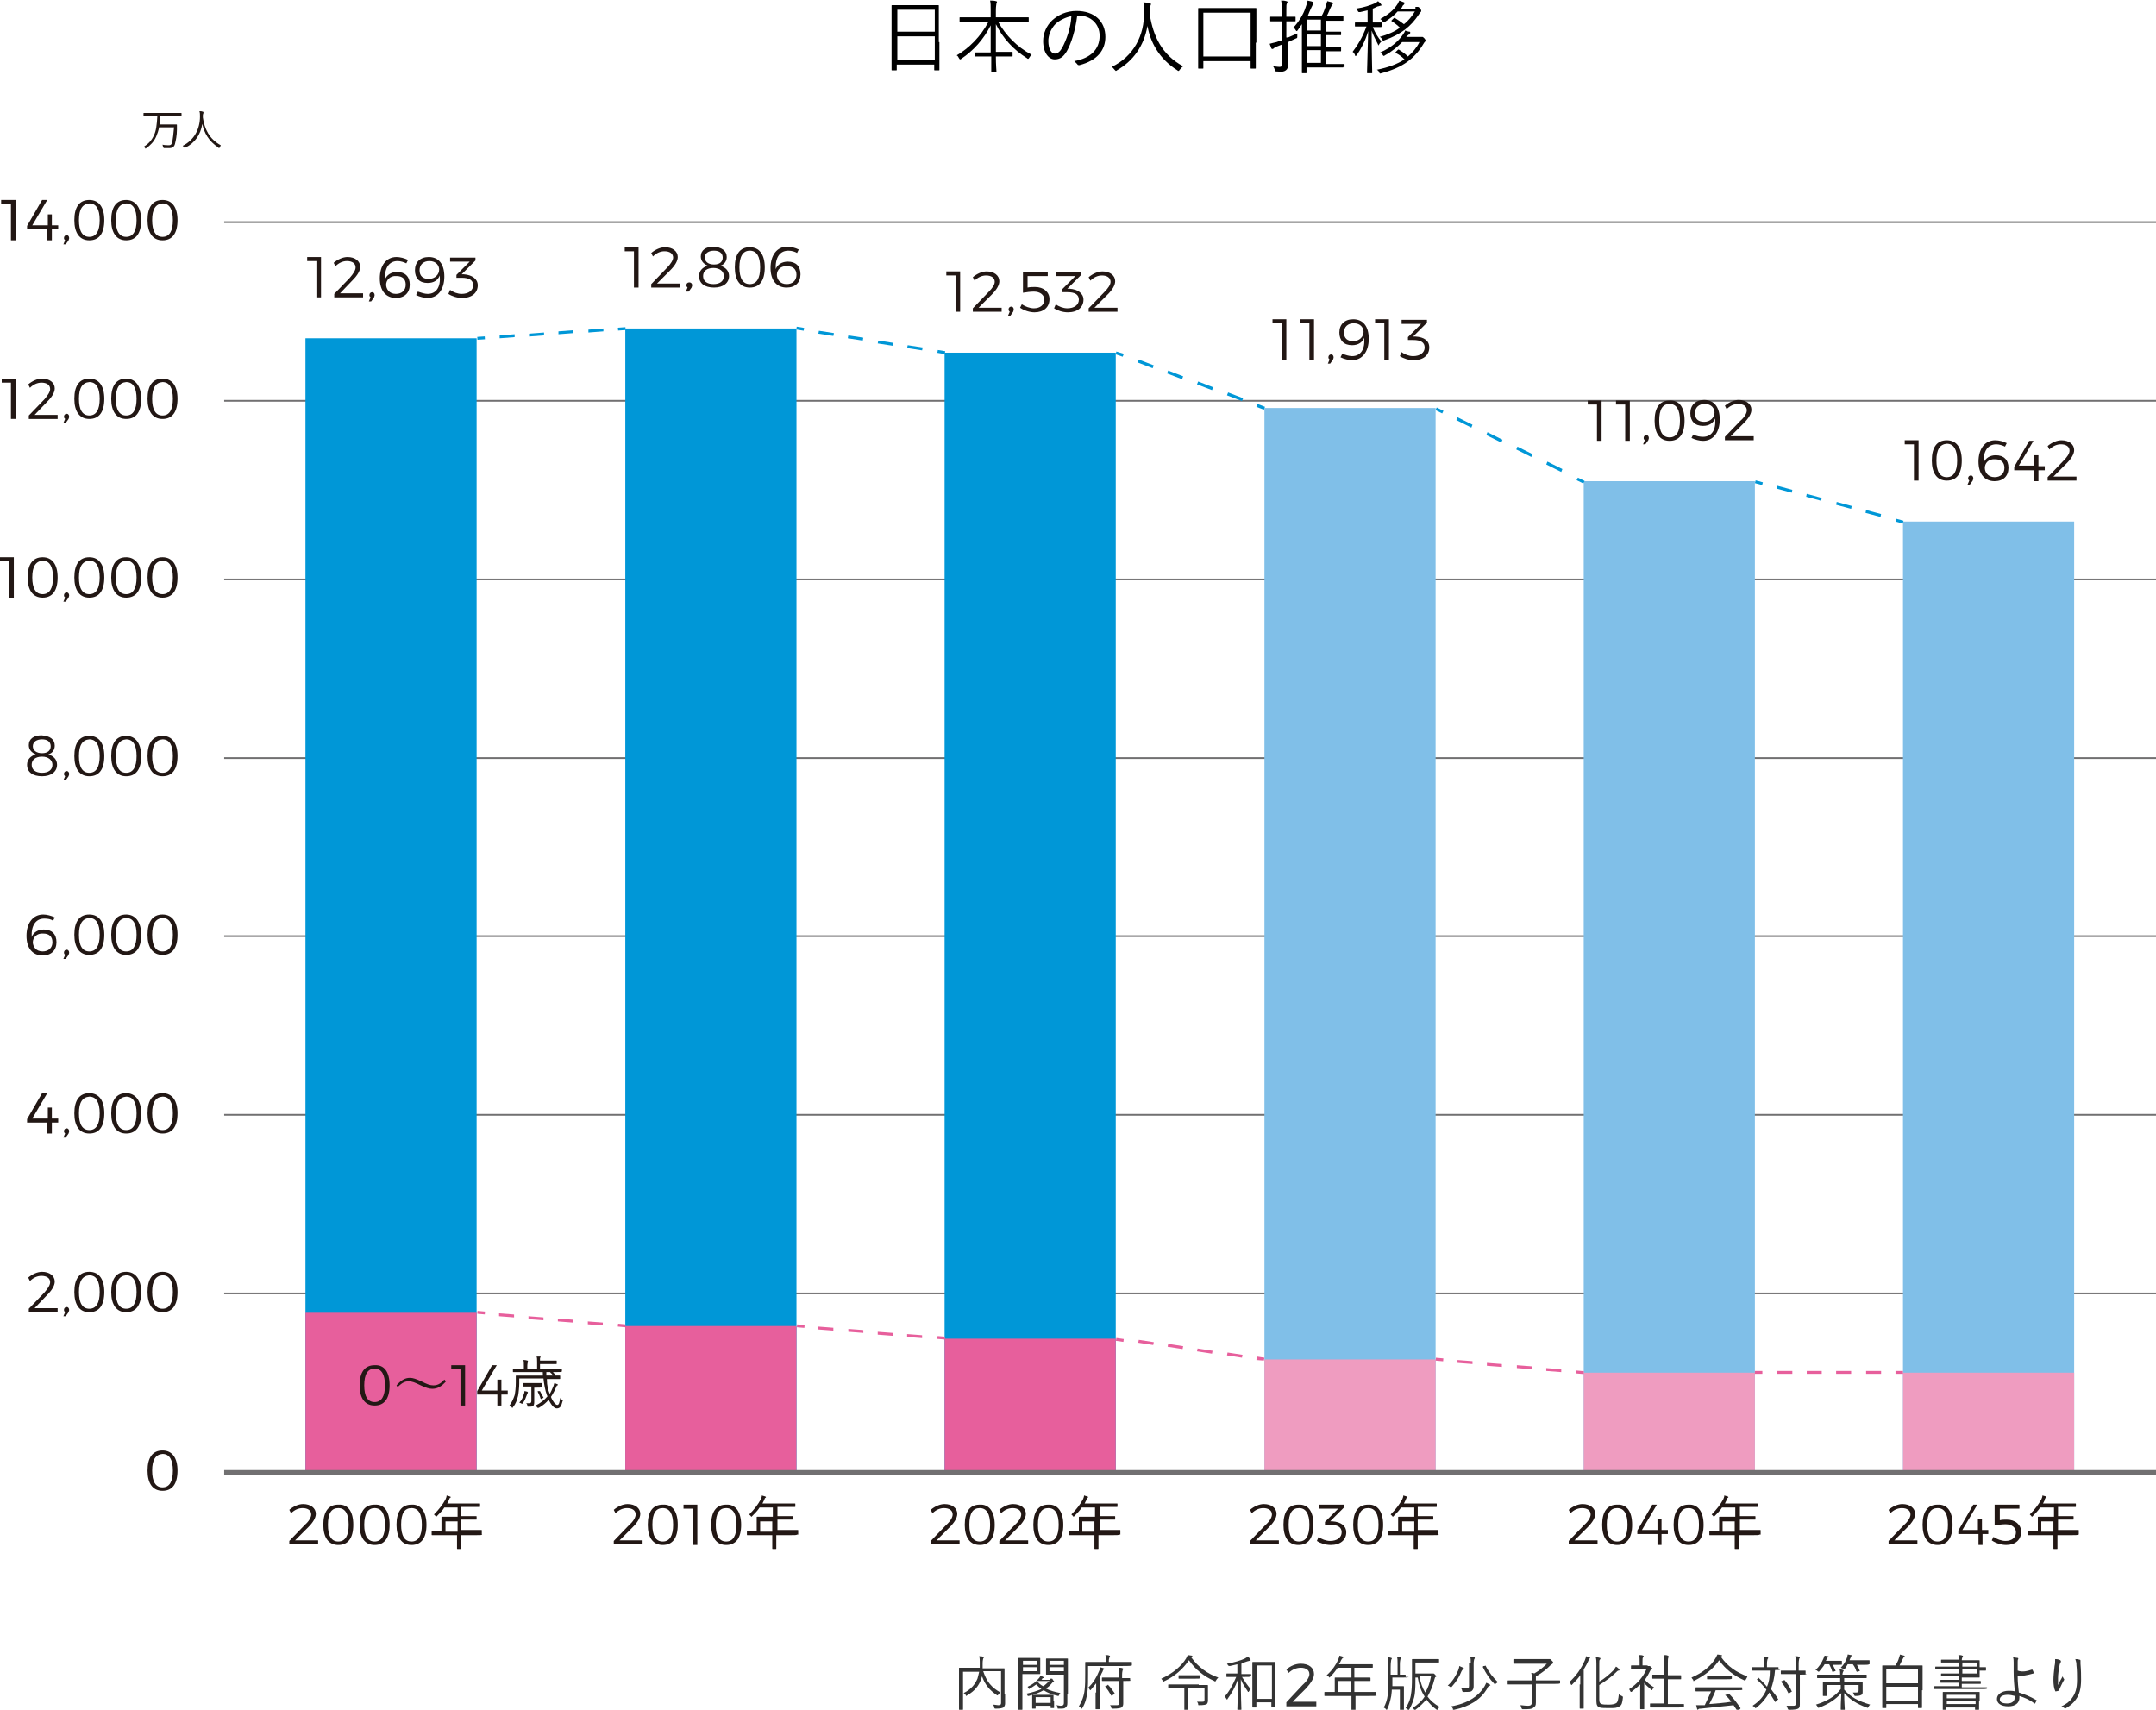 <?xml version="1.0" encoding="utf-8"?>
<!-- Generator: Adobe Illustrator 24.3.0, SVG Export Plug-In . SVG Version: 6.00 Build 0)  -->
<svg version="1.1" id="レイヤー_1" xmlns="http://www.w3.org/2000/svg" xmlns:xlink="http://www.w3.org/1999/xlink" x="0px"
	 y="0px" viewBox="0 0 374.1 296.7" style="enable-background:new 0 0 374.1 296.7;" xml:space="preserve">
<style type="text/css">
	.st0{fill:#333333;}
	.st1{fill:#717071;}
	.st2{fill:#0097D7;}
	.st3{fill:#80BFE8;}
	.st4{fill:#E75F9C;}
	.st5{fill:#EF9CC0;}
	.st6{fill:#221714;}
	.st7{fill:#231815;}
</style>
<g>
	<g>
		<path class="st0" d="M174.4,293.9c0,0.8,0,1.3,0,1.7c0,0.3-0.1,0.5-0.3,0.7c-0.2,0.1-0.5,0.2-1.3,0.2c-0.2,0-0.2,0-0.3-0.2
			c0-0.2-0.1-0.4-0.2-0.5c0.3,0,0.7,0.1,0.9,0.1c0.4,0,0.5-0.1,0.5-0.4v-5.5h-3.1c0.6,1.8,1.4,2.8,3,3.7c-0.1,0.1-0.3,0.2-0.4,0.4
			c-0.1,0.1-0.1,0.1-0.1,0.1s-0.1,0-0.2-0.1c-1.2-0.8-2-1.8-2.5-3.2c-0.1,0.2-0.1,0.4-0.2,0.6c-0.4,1-1,1.9-2.4,2.7
			c-0.1,0.1-0.1,0.1-0.1,0.1c0,0-0.1,0-0.1-0.1c-0.1-0.2-0.2-0.3-0.4-0.4c1.4-0.7,2-1.6,2.4-2.5c0.1-0.3,0.2-0.8,0.3-1.2h-2.8v5
			c0,1,0,1.5,0,1.5c0,0.1,0,0.1-0.1,0.1h-0.5c-0.1,0-0.1,0-0.1-0.1c0-0.1,0-0.5,0-1.6v-3.9c0-1.1,0-1.5,0-1.6c0-0.1,0-0.1,0.1-0.1
			c0.1,0,0.4,0,1.5,0h2c0-0.3,0-0.6,0-1c0-0.3,0-0.7-0.1-1c0.2,0,0.5,0,0.7,0.1c0.1,0,0.1,0.1,0.1,0.1c0,0.1,0,0.1-0.1,0.2
			c0,0.1-0.1,0.3-0.1,0.8c0,0.2,0,0.6,0,0.9h2.2c1,0,1.4,0,1.5,0c0.1,0,0.1,0,0.1,0.1c0,0.1,0,0.5,0,1.6V293.9z"/>
		<path class="st0" d="M180.5,289.5c0,0.6,0,0.8,0,0.9c0,0.1,0,0.1-0.1,0.1c-0.1,0-0.3,0-1.1,0h-1.9v3.9c0,1.5,0,2.2,0,2.2
			c0,0.1,0,0.1-0.1,0.1h-0.5c-0.1,0-0.1,0-0.1-0.1c0-0.1,0-0.7,0-2.2V290c0-1.5,0-2.2,0-2.2c0-0.1,0-0.1,0.1-0.1c0.1,0,0.4,0,1.2,0
			h1.3c0.7,0,1,0,1.1,0c0.1,0,0.1,0,0.1,0.1c0,0.1,0,0.3,0,0.9V289.5z M179.9,288.2h-2.4v0.7h2.4V288.2z M179.9,289.3h-2.4v0.7h2.4
			V289.3z M182.2,291.3c0.1,0,0.2,0,0.2,0c0,0,0.1,0,0.1,0c0.1,0,0.1,0,0.2,0.2s0.2,0.2,0.2,0.2s0,0.1-0.1,0.1
			c-0.1,0-0.1,0.1-0.3,0.3c-0.3,0.4-0.7,0.7-1,0.9c0.7,0.4,1.6,0.6,2.5,0.8c-0.1,0.1-0.2,0.2-0.2,0.3c-0.1,0.2-0.1,0.2-0.2,0.2
			c-0.9-0.2-1.8-0.5-2.5-1c-0.7,0.4-1.5,0.7-2.6,1c-0.2,0-0.2,0-0.2-0.1c-0.1-0.1-0.1-0.2-0.2-0.3c1-0.2,1.9-0.5,2.6-0.8
			c-0.3-0.2-0.6-0.5-0.9-0.8c-0.3,0.2-0.7,0.5-1.1,0.7c-0.1,0-0.1,0.1-0.1,0.1c-0.1,0-0.1,0-0.1-0.1c-0.1-0.1-0.1-0.2-0.2-0.3
			c0.9-0.4,1.5-0.9,1.9-1.4c0.2-0.2,0.3-0.4,0.3-0.5c0.2,0.1,0.4,0.1,0.5,0.2c0.1,0,0.1,0.1,0.1,0.1c0,0.1,0,0.1-0.1,0.1
			c-0.1,0-0.2,0.1-0.2,0.2l-0.1,0.1H182.2z M182.9,295.1c0,1,0,1.1,0,1.2c0,0.1,0,0.1-0.1,0.1h-0.4c-0.1,0-0.1,0-0.1-0.1v-0.3h-2.6
			v0.4c0,0.1,0,0.1-0.1,0.1h-0.4c-0.1,0-0.1,0-0.1-0.1c0-0.1,0-0.2,0-1.2v-0.4c0-0.4,0-0.6,0-0.6c0-0.1,0-0.1,0.1-0.1
			c0.1,0,0.3,0,1.1,0h1.3c0.8,0,1.1,0,1.1,0c0.1,0,0.1,0,0.1,0.1c0,0.1,0,0.2,0,0.5V295.1z M182.3,294.5h-2.6v1h2.6V294.5z
			 M180,291.7L180,291.7c0.2,0.4,0.6,0.7,1,0.9c0.4-0.2,0.7-0.6,1.1-0.9H180z M185.2,294c0,0.5,0,1.1,0,1.5c0,0.5-0.1,0.6-0.3,0.8
			c-0.2,0.2-0.4,0.2-1.2,0.2c-0.2,0-0.2,0-0.2-0.2c0-0.2-0.1-0.3-0.2-0.4c0.2,0,0.5,0.1,0.7,0.1c0.4,0,0.6-0.1,0.6-0.5v-4.9h-1.9
			c-0.8,0-1.1,0-1.1,0c-0.1,0-0.1,0-0.1-0.1c0-0.1,0-0.2,0-0.8v-1c0-0.6,0-0.8,0-0.8c0-0.1,0-0.1,0.1-0.1c0.1,0,0.3,0,1.1,0h1.4
			c0.8,0,1.1,0,1.1,0c0.1,0,0.1,0,0.1,0.1c0,0.1,0,0.5,0,1.5V294z M184.6,288.2h-2.5v0.7h2.5V288.2z M184.6,289.3h-2.5v0.7h2.5
			V289.3z"/>
		<path class="st0" d="M196.3,289C196.3,289,196.2,289,196.3,289c-0.1,0.1-0.5,0.1-1.5,0.1h-6v1.5c0,1.2,0,1.9-0.1,2.9
			c-0.1,1-0.4,2.1-0.9,2.9c0,0.1-0.1,0.1-0.1,0.1c0,0-0.1,0-0.1-0.1c-0.1-0.1-0.3-0.2-0.4-0.3c0.5-0.8,0.9-1.8,1-2.9
			c0.1-0.9,0.1-1.5,0.1-2.8c0-1.3,0-1.9,0-1.9c0-0.1,0-0.1,0.1-0.1c0.1,0,0.4,0,1.5,0h2v-0.3c0-0.3,0-0.6-0.1-0.9
			c0.3,0,0.5,0,0.7,0.1c0.1,0,0.1,0.1,0.1,0.1c0,0.1,0,0.1-0.1,0.2c0,0.1-0.1,0.3-0.1,0.5v0.3h2.5c1,0,1.4,0,1.4,0
			c0.1,0,0.1,0,0.1,0.1V289z M190.2,293.7c0-0.4,0-1.1,0-1.6c-0.3,0.4-0.6,0.7-0.9,1.1c-0.1,0.1-0.1,0.1-0.1,0.1s-0.1,0-0.1-0.1
			c-0.1-0.2-0.2-0.3-0.3-0.3c0.9-0.9,1.4-1.7,1.9-2.9c0.1-0.2,0.2-0.4,0.2-0.7c0.2,0.1,0.4,0.1,0.6,0.2c0.1,0,0.1,0.1,0.1,0.1
			s0,0.1-0.1,0.1c-0.1,0.1-0.1,0.1-0.2,0.4c-0.2,0.3-0.3,0.7-0.5,1v4c0,0.9,0,1.3,0,1.4c0,0.1,0,0.1-0.1,0.1h-0.5
			c-0.1,0-0.1,0-0.1-0.1c0-0.1,0-0.4,0-1.4V293.7z M196.3,291.6C196.3,291.7,196.3,291.7,196.3,291.6c-0.1,0.1-0.5,0.1-1.4,0.1v2.4
			c0,0.6,0,1,0,1.5c0,0.4-0.1,0.5-0.3,0.7c-0.2,0.1-0.5,0.2-1.5,0.2c-0.2,0-0.2,0-0.3-0.2c0-0.2-0.1-0.3-0.2-0.4c0.4,0,0.8,0,1.2,0
			c0.3,0,0.4-0.1,0.4-0.4v-3.8h-1.6c-1,0-1.3,0-1.3,0c-0.1,0-0.1,0-0.1-0.1v-0.4c0-0.1,0-0.1,0.1-0.1c0.1,0,0.4,0,1.3,0h1.6v-0.5
			c0-0.6,0-0.9-0.1-1.2c0.3,0,0.5,0,0.7,0.1c0.1,0,0.1,0.1,0.1,0.1c0,0.1,0,0.1-0.1,0.2c0,0.1-0.1,0.3-0.1,0.8v0.6
			c0.9,0,1.2,0,1.3,0c0.1,0,0.1,0,0.1,0.1V291.6z M192.2,292.4c0.1-0.1,0.1-0.1,0.1,0c0.5,0.5,0.7,0.9,1.1,1.4c0,0.1,0,0.1-0.1,0.2
			l-0.3,0.2c-0.1,0.1-0.1,0.1-0.2,0c-0.4-0.7-0.6-1-1-1.5c-0.1-0.1-0.1-0.1,0.1-0.1L192.2,292.4z"/>
		<path class="st0" d="M211,291.6c-0.1,0.1-0.1,0.2-0.1,0.2c0,0-0.1,0-0.2-0.1c-1.8-0.8-3.3-2-4.4-3.6c-1.1,1.6-2.5,2.8-4.2,3.6
			c-0.1,0-0.1,0.1-0.2,0.1c0,0-0.1,0-0.1-0.1c-0.1-0.1-0.2-0.3-0.3-0.4c2-0.9,3.5-2.2,4.3-3.5c0.1-0.2,0.2-0.4,0.3-0.6
			c0.2,0,0.5,0.1,0.7,0.1c0.1,0,0.1,0.1,0.1,0.1c0,0,0,0.1-0.1,0.1c0,0-0.1,0.1-0.1,0.1c1.2,1.7,2.9,2.9,4.7,3.5
			C211.2,291.3,211.1,291.4,211,291.6z M208,292.4c1,0,1.4,0,1.5,0c0.1,0,0.1,0,0.1,0.1c0,0.1,0,0.2,0,0.6v0.9c0,0.4,0,0.8,0,1.1
			c0,0.3-0.1,0.5-0.2,0.6s-0.5,0.2-1.3,0.2c-0.2,0-0.2,0-0.2-0.2c0-0.1-0.1-0.3-0.2-0.4c0.3,0,0.6,0,0.9,0c0.4,0,0.4-0.1,0.4-0.4v-2
			h-2.8v2.6c0,0.8,0,1.1,0,1.2s0,0.1-0.1,0.1h-0.5c-0.1,0-0.1,0-0.1-0.1s0-0.4,0-1.2v-2.6h-1.2c-1.1,0-1.4,0-1.5,0
			c-0.1,0-0.1,0-0.1-0.1v-0.4c0-0.1,0-0.1,0.1-0.1c0.1,0,0.4,0,1.5,0H208z M208.3,291.2C208.3,291.2,208.3,291.3,208.3,291.2
			c-0.1,0.1-0.4,0.1-1.2,0.1h-1.4c-0.8,0-1.1,0-1.1,0c-0.1,0-0.1,0-0.1-0.1v-0.4c0-0.1,0-0.1,0.1-0.1c0.1,0,0.3,0,1.1,0h1.4
			c0.8,0,1.1,0,1.1,0c0.1,0,0.1,0,0.1,0.1V291.2z"/>
		<path class="st0" d="M217,290.9C217,291,217,291,217,290.9c-0.1,0.1-0.4,0.1-1.3,0.1h-0.2c0.5,0.8,1,1.5,1.5,2.1
			c-0.1,0.1-0.2,0.3-0.3,0.4c0,0.1-0.1,0.1-0.1,0.1s-0.1,0-0.1-0.1c-0.4-0.6-0.9-1.3-1.2-2.1c0,2.8,0.1,5,0.1,5.2
			c0,0.1,0,0.1-0.1,0.1h-0.5c-0.1,0-0.1,0-0.1-0.1c0-0.2,0.1-2.5,0.1-5.2c-0.5,1.4-1,2.3-1.8,3.4c0,0.1-0.1,0.1-0.1,0.1
			s-0.1,0-0.1-0.1c-0.1-0.2-0.2-0.3-0.3-0.4c0.8-0.9,1.4-2,2-3.4h-0.4c-0.9,0-1.2,0-1.2,0c-0.1,0-0.1,0-0.1-0.1v-0.4
			c0-0.1,0-0.1,0.1-0.1c0.1,0,0.3,0,1.2,0h0.6v-1.6c-0.4,0.1-0.9,0.2-1.3,0.3c-0.2,0-0.2,0-0.3-0.1c-0.1-0.1-0.1-0.2-0.2-0.3
			c1.2-0.2,2.5-0.6,3.1-0.9c0.2-0.1,0.3-0.2,0.5-0.3c0.2,0.1,0.3,0.2,0.4,0.4c0.1,0.1,0.1,0.1,0.1,0.2s-0.1,0.1-0.2,0.1
			c-0.1,0-0.3,0.1-0.4,0.1c-0.3,0.1-0.6,0.2-1,0.4v1.8h0.4c0.9,0,1.2,0,1.2,0c0.1,0,0.1,0,0.1,0.1V290.9z M221.3,292.8
			c0,2.7,0,3.2,0,3.3c0,0.1,0,0.1-0.1,0.1h-0.5c-0.1,0-0.1,0-0.1-0.1v-0.7h-2.6v0.8c0,0.1,0,0.1-0.1,0.1h-0.5c-0.1,0-0.1,0-0.1-0.1
			c0-0.1,0-0.5,0-3.3v-1.9c0-1.9,0-2.4,0-2.5c0-0.1,0-0.1,0.1-0.1c0.1,0,0.3,0,1.2,0h1.4c0.8,0,1.1,0,1.2,0c0.1,0,0.1,0,0.1,0.1
			c0,0.1,0,0.5,0,2.2V292.8z M220.7,289h-2.6v5.8h2.6V289z"/>
		<path class="st0" d="M227.2,290.5c0-0.7-0.6-1.1-1.5-1.1c-0.7,0-1.5,0.3-2.1,0.9l-0.4-0.6c0.7-0.6,1.6-1,2.5-1
			c1.4,0,2.3,0.7,2.3,1.8c0,0.7-0.5,1.5-1.3,2.4l-2.4,2.4h4.1v0.8h-5.2v-0.7l2.8-3C226.8,291.7,227.2,291,227.2,290.5z"/>
		<path class="st0" d="M238.9,294.2C238.9,294.2,238.9,294.2,238.9,294.2c-0.1,0.1-0.5,0.1-1.4,0.1h-2.3v0.7c0,1.2,0,1.7,0,1.7
			c0,0.1,0,0.1-0.1,0.1h-0.5c-0.1,0-0.1,0-0.1-0.1c0-0.1,0-0.6,0-1.7v-0.7h-3.2c-1,0-1.3,0-1.4,0c-0.1,0-0.1,0-0.1-0.1v-0.5
			c0-0.1,0-0.1,0.1-0.1c0.1,0,0.4,0,1.4,0h0.3v-1.5c0-0.6,0-0.8,0-0.9c0-0.1,0-0.1,0.1-0.1c0.1,0,0.4,0,1.5,0h1.3v-1.7h-2.4
			c-0.4,0.6-0.8,1.1-1.3,1.6c-0.1,0.1-0.1,0.1-0.1,0.1s-0.1,0-0.1-0.1c-0.1-0.1-0.2-0.2-0.4-0.3c1-0.9,1.6-1.8,2-2.7
			c0.1-0.3,0.2-0.5,0.2-0.7c0.3,0.1,0.5,0.1,0.6,0.2c0.1,0,0.1,0.1,0.1,0.1s0,0.1-0.1,0.1c-0.1,0.1-0.2,0.2-0.3,0.4
			c-0.1,0.2-0.2,0.5-0.4,0.7h4.4c1,0,1.4,0,1.4,0c0.1,0,0.1,0,0.1,0.1v0.4c0,0.1,0,0.1-0.1,0.1c-0.1,0-0.4,0-1.4,0h-1.7v1.7h1.3
			c1,0,1.4,0,1.4,0s0.1,0,0.1,0.1v0.4c0,0.1,0,0.1-0.1,0.1s-0.4,0-1.4,0h-1.3v1.9h2.3c1,0,1.3,0,1.4,0c0.1,0,0.1,0,0.1,0.1V294.2z
			 M234.4,291.7h-2.2v1.9h2.2V291.7z"/>
		<path class="st0" d="M244.4,291C244.4,291.1,244.3,291.1,244.4,291c-0.1,0.1-0.4,0.1-1.1,0.1h-1.7c0,0.5,0,1,0,1.5h1.1
			c0.5,0,0.7,0,0.8,0c0.1,0,0.1,0,0.1,0.1c0,0.1,0,0.3,0,1.1v1.6c0,0.9,0,1.2,0,1.3c0,0.1,0,0.1-0.1,0.1H243c-0.1,0-0.1,0-0.1-0.1
			c0-0.1,0-0.4,0-1.3v-2.2h-1.4c0,0.5-0.1,0.9-0.1,1.1c-0.2,1-0.4,1.7-0.7,2.3c0,0.1-0.1,0.1-0.1,0.1s-0.1,0-0.1-0.1
			c-0.1-0.1-0.2-0.2-0.4-0.3c0.3-0.5,0.6-1.3,0.7-2.2c0.1-0.6,0.1-1.7,0.1-3.1v-1.8c0-0.7,0-1.1-0.1-1.6c0.2,0,0.4,0,0.6,0.1
			c0.1,0,0.1,0,0.1,0.1c0,0.1,0,0.1-0.1,0.2c0,0.2-0.1,0.4-0.1,1.3v1.3h1.2v-1.8c0-0.6,0-1-0.1-1.3c0.2,0,0.4,0,0.6,0.1
			c0.1,0,0.1,0,0.1,0.1c0,0.1,0,0.1-0.1,0.2c0,0.1-0.1,0.3-0.1,0.9v1.8c0.6,0,0.9,0,0.9,0c0.1,0,0.1,0,0.1,0.1V291z M248.4,290.4
			c0.1,0,0.2,0,0.2,0c0,0,0.1,0,0.1,0c0.1,0,0.1,0,0.3,0.2c0.1,0.1,0.2,0.2,0.2,0.3c0,0.1,0,0.1-0.1,0.1c-0.1,0-0.1,0.1-0.2,0.4
			c-0.3,1.2-0.7,2.1-1.2,3c0.5,0.7,1.2,1.3,2.1,1.8c-0.1,0.1-0.2,0.2-0.3,0.4c-0.1,0.1-0.1,0.2-0.1,0.2c0,0-0.1,0-0.1-0.1
			c-0.7-0.5-1.3-1.1-1.8-1.8c-0.5,0.6-1.1,1.2-1.9,1.8c-0.1,0.1-0.1,0.1-0.1,0.1c0,0-0.1,0-0.1-0.1c-0.1-0.2-0.2-0.3-0.3-0.3
			c0.9-0.6,1.6-1.2,2.1-2c-0.6-0.9-1-2-1.2-3.3h-0.4c0,1,0,1.9-0.1,2.7c-0.1,1-0.5,2-1,2.9c-0.1,0.1-0.1,0.1-0.1,0.1s-0.1,0-0.1-0.1
			c-0.1-0.2-0.3-0.2-0.4-0.3c0.6-0.9,0.9-1.8,1-2.9c0.1-0.9,0.1-2,0.1-3.2c0-1.6,0-2.2,0-2.3c0-0.1,0-0.1,0.1-0.1c0.1,0,0.4,0,1.3,0
			h1.9c0.9,0,1.2,0,1.3,0c0.1,0,0.1,0,0.1,0.1v0.4c0,0.1,0,0.1-0.1,0.1c-0.1,0-0.4,0-1.3,0h-2.7v1.9H248.4z M246.3,290.9
			c0.2,1.1,0.5,2,1,2.8c0.5-0.8,0.8-1.7,1-2.8H246.3z"/>
		<path class="st0" d="M253.8,289.7c-0.1,0.1-0.1,0.2-0.2,0.3c-0.4,1-0.9,1.8-1.7,2.7c-0.1,0.1-0.1,0.1-0.1,0.1c0,0-0.1,0-0.2-0.1
			c-0.1-0.1-0.3-0.2-0.4-0.2c0.9-0.8,1.4-1.7,1.8-2.6c0.1-0.3,0.2-0.5,0.2-0.8c0.2,0.1,0.5,0.2,0.7,0.3c0.1,0,0.1,0.1,0.1,0.1
			C253.9,289.6,253.8,289.6,253.8,289.7z M258.3,292.6c-0.1,0.1-0.2,0.2-0.3,0.5c-1.1,1.8-2.9,3-5.7,3.6c-0.1,0-0.1,0-0.1,0
			c-0.1,0-0.1,0-0.1-0.2c-0.1-0.2-0.2-0.3-0.3-0.4c2.9-0.5,4.8-1.8,5.8-3.5c0.1-0.2,0.2-0.4,0.3-0.6c0.2,0.1,0.4,0.2,0.6,0.3
			c0.1,0.1,0.1,0.1,0.1,0.2C258.4,292.5,258.3,292.6,258.3,292.6z M255.2,288.6c0-0.5,0-0.8-0.1-1.1c0.2,0,0.5,0,0.7,0.1
			c0.1,0,0.1,0.1,0.1,0.1c0,0.1,0,0.1-0.1,0.2c0,0.1-0.1,0.3-0.1,0.8v2.6c0,0.5,0,1,0,1.3c0,0.4-0.1,0.6-0.3,0.8
			c-0.2,0.2-0.5,0.2-1.4,0.2c-0.2,0-0.2,0-0.3-0.2c0-0.2-0.1-0.3-0.2-0.5c0.3,0,0.6,0.1,0.9,0.1c0.4,0,0.5-0.1,0.5-0.5V288.6z
			 M257.6,289.1c0.1-0.1,0.1-0.1,0.2,0c0.6,1.2,1.3,2,2.1,2.8c-0.1,0.1-0.3,0.2-0.4,0.3c-0.1,0.1-0.1,0.1-0.1,0.1c0,0-0.1,0-0.1-0.1
			c-0.8-0.8-1.4-1.7-2-2.9c0-0.1,0-0.1,0.1-0.2L257.6,289.1z"/>
		<path class="st0" d="M270.7,292.1C270.7,292.1,270.7,292.2,270.7,292.1c-0.1,0.1-0.5,0.1-1.5,0.1h-2.7v1.7c0,0.8,0,1.2,0,1.5
			c0,0.6-0.1,0.7-0.4,0.9c-0.3,0.3-0.9,0.3-1.8,0.3c-0.2,0-0.2,0-0.3-0.2c-0.1-0.2-0.1-0.4-0.2-0.5c0.4,0,0.7,0.1,1.4,0.1
			c0.4,0,0.6-0.2,0.6-0.6v-3.1h-2.7c-1,0-1.3,0-1.4,0c-0.1,0-0.1,0-0.1-0.1v-0.5c0-0.1,0-0.1,0.1-0.1c0.1,0,0.4,0,1.4,0h2.7
			c0-0.6,0-0.9-0.1-1.3c0.2,0,0.4,0,0.5,0.1c0.9-0.5,1.6-1.1,2.2-1.7h-4.2c-1.1,0-1.4,0-1.5,0c-0.1,0-0.1,0-0.1-0.1V288
			c0-0.1,0-0.1,0.1-0.1c0.1,0,0.4,0,1.5,0h4.4c0.1,0,0.2,0,0.2,0c0,0,0.1,0,0.1,0c0.1,0,0.1,0,0.3,0.2c0.2,0.2,0.3,0.3,0.3,0.4
			c0,0.1-0.1,0.1-0.1,0.2c-0.1,0.1-0.2,0.1-0.4,0.3c-0.6,0.6-1.4,1.3-2.5,1.9v0.7h2.7c1,0,1.3,0,1.4,0c0.1,0,0.1,0,0.1,0.1V292.1z"
			/>
		<path class="st0" d="M274.2,292.3c0-0.4,0-1.1,0-1.6c-0.4,0.6-0.9,1.1-1.4,1.6c-0.1,0.1-0.1,0.1-0.1,0.1c-0.1,0-0.1,0-0.1-0.1
			c-0.1-0.2-0.2-0.3-0.3-0.4c1.2-1.1,2.1-2.4,2.7-3.8c0.1-0.3,0.2-0.5,0.2-0.7c0.3,0.1,0.4,0.1,0.6,0.2c0.1,0,0.1,0.1,0.1,0.1
			s0,0.1-0.1,0.1c-0.1,0.1-0.1,0.2-0.2,0.4c-0.2,0.5-0.5,1-0.8,1.5v5.1c0,1.1,0,1.6,0,1.6c0,0.1,0,0.1-0.1,0.1h-0.5
			c-0.1,0-0.1,0-0.1-0.1c0-0.1,0-0.5,0-1.6V292.3z M277.5,294.9c0,0.5,0.1,0.7,0.4,0.8c0.3,0.1,0.7,0.1,1.3,0.1c0.6,0,1-0.1,1.3-0.3
			c0.2-0.2,0.3-0.6,0.4-1.5c0.1,0.1,0.3,0.2,0.5,0.3c0.2,0.1,0.2,0.1,0.2,0.3c-0.1,0.9-0.2,1.3-0.6,1.5c-0.4,0.3-0.9,0.3-1.7,0.3
			c-0.8,0-1.4,0-1.7-0.1c-0.4-0.1-0.6-0.4-0.6-1.1v-6.4c0-0.5,0-0.8-0.1-1.2c0.3,0,0.5,0,0.7,0.1c0.1,0,0.1,0,0.1,0.1
			c0,0.1,0,0.1-0.1,0.2c-0.1,0.1-0.1,0.2-0.1,0.8v3c0.9-0.5,1.7-1.2,2.5-2c0.1-0.2,0.3-0.4,0.4-0.6c0.2,0.1,0.4,0.3,0.5,0.4
			c0.1,0.1,0.1,0.1,0.1,0.2c0,0.1-0.1,0.1-0.2,0.1c-0.1,0-0.3,0.2-0.5,0.4c-0.7,0.7-1.7,1.4-2.8,2.1V294.9z"/>
		<path class="st0" d="M285.9,289.1c0.1,0,0.1,0,0.2,0c0,0,0.1,0,0.1,0c0.1,0,0.1,0,0.3,0.2c0.1,0.1,0.2,0.2,0.2,0.2
			c0,0.1,0,0.1-0.1,0.1c-0.1,0.1-0.1,0.1-0.2,0.2c-0.3,0.6-0.6,1.2-1,1.7c0.5,0.5,0.9,0.9,1.6,1.3c-0.1,0.1-0.2,0.2-0.3,0.4
			c0,0.1-0.1,0.1-0.1,0.1c0,0-0.1,0-0.1-0.1c-0.4-0.4-0.9-0.7-1.2-1.2v3.2c0,0.8,0,1.2,0,1.3c0,0.1,0,0.1-0.1,0.1h-0.5
			c-0.1,0-0.1,0-0.1-0.1c0-0.1,0-0.5,0-1.3v-2.9c-0.4,0.4-0.9,0.8-1.4,1.2c-0.1,0.1-0.1,0.1-0.2,0.1c0,0-0.1,0-0.1-0.1
			c-0.1-0.2-0.2-0.3-0.2-0.4c1.4-0.9,2.5-2.2,3-3.5h-1.5c-0.8,0-1,0-1.1,0c-0.1,0-0.1,0-0.1-0.1v-0.4c0-0.1,0-0.1,0.1-0.1
			c0.1,0,0.3,0,1.1,0h0.3v-0.6c0-0.6,0-0.9-0.1-1.2c0.3,0,0.5,0,0.7,0.1c0.1,0,0.1,0.1,0.1,0.1c0,0.1,0,0.1-0.1,0.2
			c-0.1,0.1-0.1,0.3-0.1,0.8v0.6H285.9z M292.2,296.2C292.2,296.3,292.2,296.3,292.2,296.2c-0.1,0.1-0.5,0.1-1.5,0.1h-2.9
			c-1,0-1.4,0-1.4,0c-0.1,0-0.1,0-0.1-0.1v-0.5c0-0.1,0-0.1,0.1-0.1c0.1,0,0.4,0,1.4,0h1v-4.3h-0.7c-1,0-1.3,0-1.3,0
			c-0.1,0-0.1,0-0.1-0.1v-0.5c0-0.1,0-0.1,0.1-0.1c0.1,0,0.4,0,1.3,0h0.7v-2c0-0.7,0-1-0.1-1.4c0.3,0,0.5,0,0.7,0.1
			c0.1,0,0.1,0,0.1,0.1c0,0.1,0,0.1,0,0.2c-0.1,0.2-0.1,0.4-0.1,1.1v2h0.9c1,0,1.3,0,1.3,0c0.1,0,0.1,0,0.1,0.1v0.5
			c0,0.1,0,0.1-0.1,0.1c-0.1,0-0.4,0-1.3,0h-0.9v4.3h1.3c1,0,1.4,0,1.4,0c0.1,0,0.1,0,0.1,0.1V296.2z"/>
		<path class="st0" d="M302.9,291.5c-0.1,0.1-0.1,0.2-0.1,0.2c0,0-0.1,0-0.1-0.1c-1.8-0.8-3.3-1.9-4.4-3.5c-1.1,1.6-2.5,2.6-4.2,3.5
			c-0.1,0-0.1,0.1-0.2,0.1c-0.1,0-0.1,0-0.1-0.2c-0.1-0.1-0.2-0.2-0.3-0.4c1.9-0.8,3.4-2,4.2-3.4c0.1-0.2,0.2-0.4,0.3-0.6
			c0.2,0,0.5,0.1,0.7,0.1c0.1,0,0.1,0.1,0.1,0.1c0,0,0,0.1-0.1,0.1c-0.1,0-0.1,0.1-0.1,0.1c1.2,1.7,2.7,2.7,4.6,3.4
			C303.1,291.2,303,291.3,302.9,291.5z M302.4,293.2C302.4,293.2,302.4,293.2,302.4,293.2c-0.1,0.1-0.5,0.1-1.5,0.1h-3.2
			c-0.3,0.8-0.7,1.6-1.1,2.4c1.2-0.1,2.7-0.2,3.8-0.4c-0.3-0.4-0.6-0.8-1-1.1c-0.1-0.1,0-0.1,0.1-0.1l0.3-0.2c0.1,0,0.1,0,0.2,0
			c0.8,0.8,1.4,1.6,2,2.5c0,0.1,0,0.1-0.1,0.2l-0.3,0.2c-0.1,0-0.1,0.1-0.1,0.1c0,0-0.1,0-0.1-0.1c-0.2-0.3-0.4-0.6-0.6-0.9
			c-1.8,0.2-3.9,0.4-5.7,0.6c-0.2,0-0.3,0-0.4,0.1c0,0-0.1,0.1-0.1,0.1c-0.1,0-0.1-0.1-0.1-0.1c-0.1-0.2-0.1-0.5-0.2-0.7
			c0.3,0,0.7,0,1.1,0c0.1,0,0.3,0,0.4,0c0.4-0.8,0.8-1.7,1.1-2.4h-1.2c-1,0-1.4,0-1.4,0c-0.1,0-0.1,0-0.1-0.1v-0.5
			c0-0.1,0-0.1,0.1-0.1c0.1,0,0.4,0,1.4,0h5.1c1,0,1.4,0,1.4,0c0.1,0,0.1,0,0.1,0.1V293.2z M300.5,291.3
			C300.5,291.3,300.4,291.3,300.5,291.3c-0.1,0.1-0.4,0.1-1.3,0.1h-1.7c-0.9,0-1.2,0-1.2,0c-0.1,0-0.1,0-0.1-0.1v-0.4
			c0-0.1,0-0.1,0.1-0.1c0.1,0,0.3,0,1.2,0h1.7c0.9,0,1.2,0,1.2,0c0.1,0,0.1,0,0.1,0.1V291.3z"/>
		<path class="st0" d="M308.9,289.7C308.9,289.8,308.9,289.8,308.9,289.7c-0.1,0.1-0.3,0.1-0.9,0.1c-0.1,1.4-0.4,2.4-0.7,3.3
			c0.4,0.6,0.9,1.1,1.2,1.7c0.1,0.1,0.1,0.1-0.1,0.2l-0.3,0.3c-0.1,0.1-0.1,0.1-0.1,0c-0.3-0.5-0.7-1.1-1-1.6
			c-0.5,0.9-1.2,1.8-2.2,2.6c-0.1,0.1-0.1,0.1-0.2,0.1c0,0-0.1,0-0.1-0.1c-0.1-0.1-0.2-0.2-0.4-0.3c1.2-0.8,1.9-1.6,2.4-2.8
			c-0.5-0.6-1-1.2-1.6-1.7c-0.1-0.1-0.1-0.1,0-0.1l0.2-0.2c0.1-0.1,0.1-0.1,0.1,0c0.5,0.5,1,1,1.4,1.5c0.3-0.7,0.5-1.5,0.5-2.8h-1.7
			c-0.9,0-1.2,0-1.3,0c-0.1,0-0.1,0-0.1-0.1v-0.4c0-0.1,0-0.1,0.1-0.1c0.1,0,0.4,0,1.3,0h0.7v-0.7c0-0.5,0-0.8-0.1-1.1
			c0.3,0,0.4,0,0.7,0.1c0.1,0,0.1,0,0.1,0.1c0,0.1,0,0.1-0.1,0.2c0,0.1-0.1,0.3-0.1,0.7v0.7h0.6c0.9,0,1.2,0,1.3,0
			c0.1,0,0.1,0,0.1,0.1V289.7z M313.5,290.5C313.5,290.5,313.5,290.5,313.5,290.5c-0.1,0.1-0.4,0.1-1.2,0.1v3.6c0,0.6,0,1.1,0,1.6
			c0,0.4-0.1,0.6-0.3,0.7c-0.2,0.1-0.6,0.2-1.5,0.2c-0.2,0-0.2,0-0.3-0.2c-0.1-0.2-0.1-0.3-0.2-0.5c0.4,0,0.8,0,1.2,0
			c0.3,0,0.4-0.1,0.4-0.4v-5.1h-1.3c-0.9,0-1.2,0-1.2,0c-0.1,0-0.1,0-0.1-0.1V290c0-0.1,0-0.1,0.1-0.1c0.1,0,0.3,0,1.2,0h1.3v-1.2
			c0-0.6,0-0.9-0.1-1.3c0.2,0,0.5,0,0.7,0.1c0.1,0,0.1,0.1,0.1,0.1c0,0.1,0,0.1-0.1,0.2c0,0.1-0.1,0.3-0.1,0.9v1.2
			c0.8,0,1.1,0,1.1,0c0.1,0,0.1,0,0.1,0.1V290.5z M309.5,291.6c0.1-0.1,0.1-0.1,0.2,0c0.5,0.6,0.9,1.2,1.2,1.9c0,0.1,0,0.1-0.1,0.1
			l-0.3,0.2c-0.1,0.1-0.1,0.1-0.2,0c-0.4-0.8-0.7-1.3-1.2-1.9c-0.1-0.1-0.1-0.1,0.1-0.2L309.5,291.6z"/>
		<path class="st0" d="M319.7,288.8C319.7,288.9,319.7,288.9,319.7,288.8c-0.1,0.1-0.4,0.1-1.2,0.1h-0.5c0.2,0.3,0.3,0.6,0.5,1
			c0,0.1,0,0.1-0.1,0.1l-0.3,0.1c-0.1,0-0.2,0-0.2-0.1c-0.1-0.4-0.3-0.8-0.5-1.2h-0.8c-0.2,0.4-0.6,0.8-0.9,1.2
			c-0.1,0.1-0.1,0.1-0.1,0.1c0,0-0.1,0-0.2-0.1c-0.1-0.1-0.2-0.2-0.4-0.2c0.7-0.6,1.1-1.3,1.4-2c0.1-0.2,0.1-0.3,0.2-0.5
			c0.2,0,0.4,0.1,0.6,0.1c0.1,0,0.1,0.1,0.1,0.1c0,0.1-0.1,0.1-0.1,0.1c-0.1,0-0.1,0.1-0.2,0.2c-0.1,0.2-0.1,0.3-0.2,0.4h1.6
			c0.8,0,1.1,0,1.1,0c0.1,0,0.1,0,0.1,0.1V288.8z M320,293.2c1.1,1.3,2.5,2,4.5,2.6c-0.1,0.1-0.2,0.2-0.3,0.4
			c-0.1,0.2-0.1,0.2-0.3,0.1c-1.7-0.6-2.9-1.4-3.9-2.5c0,1.6,0.1,2.6,0.1,2.8c0,0.1,0,0.1-0.1,0.1h-0.5c-0.1,0-0.1,0-0.1-0.1
			c0-0.2,0-1.2,0.1-2.8c-1,1.1-2.2,1.9-3.8,2.5c-0.2,0.1-0.2,0.1-0.3-0.1c-0.1-0.2-0.2-0.3-0.3-0.4c1.9-0.6,3.3-1.4,4.3-2.7v-0.7
			h-2.4v1.1c0,0.5,0,0.6,0,0.7c0,0.1,0,0.1-0.1,0.1h-0.5c-0.1,0-0.1,0-0.1-0.1c0-0.1,0-0.2,0-0.7v-0.7c0-0.5,0-0.7,0-0.8
			c0-0.1,0-0.1,0.1-0.1c0.1,0,0.4,0,1.5,0h1.4v-0.7h-2.5c-1,0-1.3,0-1.4,0c-0.1,0-0.1,0-0.1-0.1v-0.4c0-0.1,0-0.1,0.1-0.1
			c0.1,0,0.4,0,1.4,0h2.5c0-0.4,0-0.6-0.1-0.9c0.2,0,0.4,0,0.6,0.1c0.1,0,0.1,0.1,0.1,0.1c0,0.1,0,0.1-0.1,0.2
			c0,0.1-0.1,0.2-0.1,0.5v0h2.7c1,0,1.3,0,1.4,0c0.1,0,0.1,0,0.1,0.1v0.4c0,0.1,0,0.1-0.1,0.1c-0.1,0-0.4,0-1.4,0H320v0.7h1.6
			c1.1,0,1.4,0,1.5,0c0.1,0,0.1,0,0.1,0.1c0,0.1,0,0.2,0,0.6v0.1c0,0.3,0,0.5,0,0.8c0,0.3,0,0.5-0.2,0.6c-0.2,0.1-0.4,0.2-1,0.2
			c-0.2,0-0.2,0-0.3-0.2c0-0.2-0.1-0.2-0.2-0.4c0.3,0,0.5,0,0.6,0c0.3,0,0.4-0.1,0.4-0.4v-0.9H320V293.2z M324.3,288.8
			C324.3,288.9,324.3,288.9,324.3,288.8c-0.1,0.1-0.4,0.1-1.3,0.1h-0.8c0.2,0.3,0.3,0.6,0.5,1c0,0.1,0,0.1-0.1,0.1l-0.3,0.1
			c-0.1,0-0.1,0-0.2-0.1c-0.1-0.4-0.3-0.8-0.6-1.2h-0.9c-0.1,0.2-0.3,0.5-0.5,0.8c-0.1,0.1-0.1,0.1-0.1,0.1c0,0-0.1,0-0.2-0.1
			c-0.1-0.1-0.2-0.1-0.4-0.2c0.6-0.6,0.9-1.2,1.1-1.8c0-0.1,0.1-0.3,0.1-0.5c0.2,0,0.4,0.1,0.6,0.1c0.1,0,0.1,0.1,0.1,0.1
			c0,0.1,0,0.1-0.1,0.1c-0.1,0.1-0.1,0.1-0.1,0.3c-0.1,0.1-0.1,0.3-0.2,0.4h2.1c0.9,0,1.2,0,1.3,0c0.1,0,0.1,0,0.1,0.1V288.8z"/>
		<path class="st0" d="M333.5,293.3c0,2.6,0,3,0,3s0,0.1-0.1,0.1h-0.5c-0.1,0-0.1,0-0.1-0.1v-0.6h-5.5v0.6c0,0.1,0,0.1-0.1,0.1h-0.5
			c-0.1,0-0.1,0-0.1-0.1s0-0.5,0-3.1v-1.8c0-1.8,0-2.3,0-2.3c0-0.1,0-0.1,0.1-0.1c0.1,0,0.4,0,1.5,0h0.7c0.3-0.5,0.5-0.9,0.6-1.3
			c0.1-0.2,0.1-0.4,0.2-0.6c0.2,0.1,0.4,0.1,0.7,0.2c0.1,0,0.1,0.1,0.1,0.1s-0.1,0.1-0.1,0.1c-0.1,0.1-0.1,0.1-0.2,0.3
			c-0.2,0.4-0.4,0.8-0.6,1.2h2.4c1.1,0,1.4,0,1.5,0c0.1,0,0.1,0,0.1,0.1c0,0.1,0,0.5,0,2.1V293.3z M332.8,289.7h-5.5v2.4h5.5V289.7z
			 M332.8,292.7h-5.5v2.5h5.5V292.7z"/>
		<path class="st0" d="M344.8,293C344.8,293,344.8,293,344.8,293c-0.1,0.1-0.5,0.1-1.4,0.1h-6.3c-1,0-1.3,0-1.4,0
			c-0.1,0-0.1,0-0.1-0.1v-0.3c0-0.1,0-0.1,0.1-0.1c0.1,0,0.4,0,1.4,0h2.8v-0.6h-1.6c-1.1,0-1.4,0-1.5,0c-0.1,0-0.1,0-0.1-0.1v-0.3
			c0-0.1,0-0.1,0.1-0.1c0.1,0,0.4,0,1.5,0h1.6v-0.6h-1.5c-1.1,0-1.4,0-1.5,0c-0.1,0-0.1,0-0.1-0.1v-0.3c0-0.1,0-0.1,0.1-0.1
			c0.1,0,0.4,0,1.5,0h1.5v-0.7h-2.6c-1,0-1.4,0-1.4,0c-0.1,0-0.1,0-0.1-0.1v-0.3c0-0.1,0-0.1,0.1-0.1c0.1,0,0.4,0,1.4,0h2.6v-0.7
			h-1.5c-1.1,0-1.4,0-1.5,0c-0.1,0-0.1,0-0.1-0.1v-0.3c0-0.1,0-0.1,0.1-0.1c0.1,0,0.4,0,1.5,0h1.5c0-0.4,0-0.6-0.1-0.8
			c0.3,0,0.5,0,0.7,0.1c0.1,0,0.1,0,0.1,0.1c0,0.1,0,0.1-0.1,0.2c0,0.1-0.1,0.2-0.1,0.5h1.4c1.1,0,1.5,0,1.6,0c0.1,0,0.1,0,0.1,0.1
			c0,0.1,0,0.3,0,0.9v0.2c0.6,0,1,0,1,0c0.1,0,0.1,0,0.1,0.1v0.4c0,0.1,0,0.1-0.1,0.1c-0.1,0-0.4,0-1,0v0.2c0,0.6,0,0.8,0,0.9
			c0,0.1,0,0.1-0.1,0.1c-0.1,0-0.5,0-1.6,0h-1.4v0.6h1.7c1.1,0,1.4,0,1.5,0c0.1,0,0.1,0,0.1,0.1v0.3c0,0.1,0,0.1-0.1,0.1
			c-0.1,0-0.4,0-1.5,0h-1.7v0.6h2.9c1,0,1.3,0,1.4,0c0.1,0,0.1,0,0.1,0.1V293z M343.4,295.1c0,1.2,0,1.4,0,1.5s0,0.1-0.1,0.1h-0.5
			c-0.1,0-0.1,0-0.1-0.1v-0.3h-5v0.4c0,0.1,0,0.1-0.1,0.1h-0.4c-0.1,0-0.1,0-0.1-0.1s0-0.2,0-1.5v-0.6c0-0.6,0-0.8,0-0.9
			c0-0.1,0-0.1,0.1-0.1c0.1,0,0.4,0,1.5,0h3.2c1,0,1.4,0,1.5,0c0.1,0,0.1,0,0.1,0.1c0,0.1,0,0.3,0,0.7V295.1z M342.8,294.1h-5v0.6h5
			V294.1z M342.8,295.1h-5v0.6h5V295.1z M343,288.5h-2.5v0.7h2.5V288.5z M343,289.7h-2.5v0.7h2.5V289.7z"/>
		<path class="st0" d="M352.6,289.7C352.7,289.7,352.7,289.7,352.6,289.7c0.2,0.2,0.2,0.4,0.3,0.6c0,0.1,0,0.1-0.1,0.1
			c-1,0.3-1.8,0.4-2.7,0.5c0,1,0.1,1.9,0.2,2.8c1,0.3,2,0.7,3,1.3c0.1,0,0.1,0.1,0.1,0.1c-0.1,0.1-0.2,0.4-0.3,0.5
			c0,0-0.1,0.1-0.1,0c-0.9-0.7-1.7-1-2.6-1.3c0,0.1,0,0.2,0,0.3c0,0.9-0.7,1.5-1.9,1.5c-1.3,0-2-0.5-2-1.3c0-0.8,0.9-1.4,2-1.4
			c0.4,0,0.8,0,1.1,0.1c-0.1-1-0.2-2.2-0.2-3.4c0-0.5,0-1.1,0-1.6c0-0.3,0-0.6-0.1-0.9c0.3,0,0.6,0.1,0.8,0.1c0.1,0,0.1,0.1,0.1,0.2
			c-0.1,0.1-0.1,0.2-0.1,0.5c0,0.3,0,0.9,0,1.5C350.9,290.2,351.8,290,352.6,289.7z M348.4,294.1c-0.9,0-1.4,0.3-1.4,0.8
			c0,0.5,0.5,0.7,1.3,0.7c0.8,0,1.3-0.4,1.3-1.1c0-0.1,0-0.2,0-0.2C349.2,294.2,348.8,294.1,348.4,294.1z"/>
		<path class="st0" d="M357.5,288.1c0.1,0.1,0.1,0.1,0.1,0.2c0,0.1,0,0.1,0,0.1c-0.1,0.1-0.1,0.2-0.2,0.4c-0.2,1-0.3,1.8-0.3,2.4
			c0,0.4,0,0.8,0,1.2c0.2-0.4,0.5-1,0.8-1.5c0.1,0.2,0.1,0.3,0.2,0.4c0.1,0.1,0.1,0.2,0,0.3c-0.3,0.5-0.5,1-0.7,1.4
			c-0.1,0.2-0.1,0.2-0.1,0.3c0,0.1,0,0.1-0.1,0.1c-0.1,0-0.3,0.1-0.5,0.1c-0.1,0-0.1,0-0.1-0.1c-0.2-0.4-0.3-1.1-0.3-1.9
			c0-0.6,0.1-1.6,0.2-2.4c0.1-0.4,0.1-0.8,0.1-1.2C357.1,287.9,357.3,288,357.5,288.1z M360.8,288c0.2,0,0.2,0.1,0.2,0.2
			c0,0.1,0,0.3,0,0.5c0.1,1.2,0.1,2,0.1,2.8c0,1.5-0.3,2.6-0.9,3.4c-0.4,0.6-1,1.1-1.7,1.5c-0.1,0.1-0.2,0.1-0.3,0
			c-0.1-0.1-0.3-0.2-0.5-0.3c0.8-0.4,1.4-0.8,1.8-1.4c0.6-0.8,0.9-1.7,0.9-3.2c0-0.7,0-1.7-0.1-2.5c0-0.5-0.1-0.8-0.2-1.1
			C360.3,287.9,360.6,287.9,360.8,288z"/>
	</g>
</g>
<g>
	<rect x="38.9" y="224.3" class="st1" width="335.2" height="0.3"/>
	<rect x="38.9" y="193.3" class="st1" width="335.2" height="0.3"/>
	<rect x="38.9" y="162.3" class="st1" width="335.2" height="0.3"/>
	<rect x="38.9" y="131.4" class="st1" width="335.2" height="0.3"/>
	<rect x="38.9" y="100.4" class="st1" width="335.2" height="0.3"/>
	<rect x="38.9" y="69.4" class="st1" width="335.2" height="0.3"/>
	<rect x="38.9" y="38.4" class="st1" width="335.2" height="0.3"/>
	<rect x="53" y="58.7" class="st2" width="29.7" height="196.7"/>
	<rect x="108.5" y="57" class="st2" width="29.7" height="198.5"/>
	<rect x="163.9" y="61.2" class="st2" width="29.7" height="194.3"/>
	<rect x="219.4" y="70.8" class="st3" width="29.7" height="184.7"/>
	<rect x="274.8" y="83.5" class="st3" width="29.7" height="171.9"/>
	<rect x="330.2" y="90.5" class="st3" width="29.7" height="165"/>
	<rect x="53" y="227.8" class="st4" width="29.7" height="27.7"/>
	<rect x="108.5" y="230.1" class="st4" width="29.7" height="25.4"/>
	<rect x="163.9" y="232.3" class="st4" width="29.7" height="23.2"/>
	<rect x="219.4" y="235.9" class="st5" width="29.7" height="19.6"/>
	<rect x="274.8" y="238.2" class="st5" width="29.7" height="17.3"/>
	<rect x="330.2" y="238.2" class="st5" width="29.7" height="17.3"/>
	<g>
		<path class="st6" d="M54,262.8c0-0.7-0.6-1.1-1.5-1.1c-0.7,0-1.4,0.3-2,0.9l-0.3-0.6c0.7-0.6,1.6-1,2.4-1c1.3,0,2.2,0.7,2.2,1.7
			c0,0.7-0.5,1.5-1.3,2.3l-2.3,2.3h4v0.7h-5v-0.6l2.7-2.8C53.6,264,54,263.3,54,262.8z"/>
		<path class="st6" d="M61.3,264.6c0,2.3-0.9,3.5-2.6,3.5c-1.7,0-2.6-1.3-2.6-3.5c0-2.3,0.9-3.5,2.6-3.5
			C60.4,261,61.3,262.3,61.3,264.6z M56.9,264.6c0,1.9,0.6,2.9,1.8,2.9c1.2,0,1.8-1,1.8-2.9c0-1.9-0.6-2.9-1.8-2.9
			C57.5,261.7,56.9,262.6,56.9,264.6z"/>
		<path class="st6" d="M67.6,264.6c0,2.3-0.9,3.5-2.6,3.5c-1.7,0-2.6-1.3-2.6-3.5c0-2.3,0.9-3.5,2.6-3.5
			C66.7,261,67.6,262.3,67.6,264.6z M63.2,264.6c0,1.9,0.6,2.9,1.8,2.9c1.2,0,1.8-1,1.8-2.9c0-1.9-0.6-2.9-1.8-2.9
			C63.9,261.7,63.2,262.6,63.2,264.6z"/>
		<path class="st6" d="M74,264.6c0,2.3-0.9,3.5-2.6,3.5c-1.7,0-2.6-1.3-2.6-3.5c0-2.3,0.9-3.5,2.6-3.5C73,261,74,262.3,74,264.6z
			 M69.6,264.6c0,1.9,0.6,2.9,1.8,2.9c1.2,0,1.8-1,1.8-2.9c0-1.9-0.6-2.9-1.8-2.9C70.2,261.7,69.6,262.6,69.6,264.6z"/>
		<path class="st6" d="M83.7,266.3C83.7,266.4,83.7,266.4,83.7,266.3c-0.1,0.1-0.4,0.1-1.4,0.1H80v0.7c0,1.1,0,1.6,0,1.6
			c0,0.1,0,0.1-0.1,0.1h-0.5c-0.1,0-0.1,0-0.1-0.1c0-0.1,0-0.5,0-1.6v-0.7h-3c-0.9,0-1.3,0-1.3,0c-0.1,0-0.1,0-0.1-0.1v-0.5
			c0-0.1,0-0.1,0.1-0.1c0.1,0,0.4,0,1.3,0h0.3v-1.5c0-0.6,0-0.8,0-0.9c0-0.1,0-0.1,0.1-0.1c0,0,0.4,0,1.4,0h1.3v-1.6h-2.3
			c-0.3,0.5-0.8,1-1.3,1.5c-0.1,0.1-0.1,0.1-0.1,0.1c0,0-0.1,0-0.1-0.1c-0.1-0.1-0.2-0.2-0.3-0.3c0.9-0.9,1.5-1.7,2-2.6
			c0.1-0.2,0.2-0.5,0.2-0.7c0.2,0.1,0.4,0.1,0.6,0.2c0.1,0,0.1,0.1,0.1,0.1c0,0.1,0,0.1-0.1,0.1c-0.1,0.1-0.1,0.1-0.2,0.4
			c-0.1,0.2-0.2,0.4-0.3,0.6h4.2c1,0,1.3,0,1.4,0c0.1,0,0.1,0,0.1,0.1v0.4c0,0.1,0,0.1-0.1,0.1c0,0-0.4,0-1.4,0H80v1.6h1.2
			c1,0,1.3,0,1.4,0s0.1,0,0.1,0.1v0.4c0,0.1,0,0.1-0.1,0.1s-0.4,0-1.4,0H80v1.8h2.2c0.9,0,1.3,0,1.3,0c0.1,0,0.1,0,0.1,0.1V266.3z
			 M79.4,264h-2.1v1.8h2.1V264z"/>
	</g>
	<g>
		<path class="st6" d="M30.8,255.2c0,2.3-0.9,3.5-2.6,3.5c-1.7,0-2.6-1.3-2.6-3.5c0-2.3,0.9-3.5,2.6-3.5
			C29.9,251.7,30.8,253,30.8,255.2z M26.4,255.2c0,1.9,0.6,2.9,1.8,2.9c1.2,0,1.8-1,1.8-2.9c0-1.9-0.6-2.9-1.8-2.9
			C27,252.4,26.4,253.3,26.4,255.2z"/>
	</g>
	<g>
		<path class="st6" d="M2.4,96.7v7H1.6v-6.3H0v-0.7H2.4z"/>
		<path class="st6" d="M10,100.2c0,2.3-0.9,3.5-2.6,3.5c-1.7,0-2.6-1.3-2.6-3.5c0-2.3,0.9-3.5,2.6-3.5C9.1,96.7,10,98,10,100.2z
			 M5.6,100.2c0,1.9,0.6,2.9,1.8,2.9c1.2,0,1.8-1,1.8-2.9c0-1.9-0.6-2.9-1.8-2.9C6.2,97.4,5.6,98.3,5.6,100.2z"/>
		<path class="st6" d="M12,103.3c0,0.2-0.1,0.3-0.1,0.4l-0.5,0.7h-0.4l0.3-0.7c-0.1-0.1-0.2-0.2-0.2-0.4c0-0.3,0.2-0.5,0.5-0.5
			C11.8,102.8,12,103,12,103.3z"/>
		<path class="st6" d="M18.1,100.2c0,2.3-0.9,3.5-2.6,3.5c-1.7,0-2.6-1.3-2.6-3.5c0-2.3,0.9-3.5,2.6-3.5
			C17.2,96.7,18.1,98,18.1,100.2z M13.7,100.2c0,1.9,0.6,2.9,1.8,2.9c1.2,0,1.8-1,1.8-2.9c0-1.9-0.6-2.9-1.8-2.9
			C14.3,97.4,13.7,98.3,13.7,100.2z"/>
		<path class="st6" d="M24.5,100.2c0,2.3-0.9,3.5-2.6,3.5c-1.7,0-2.6-1.3-2.6-3.5c0-2.3,0.9-3.5,2.6-3.5
			C23.5,96.7,24.5,98,24.5,100.2z M20.1,100.2c0,1.9,0.6,2.9,1.8,2.9c1.2,0,1.8-1,1.8-2.9c0-1.9-0.6-2.9-1.8-2.9
			C20.7,97.4,20.1,98.3,20.1,100.2z"/>
		<path class="st6" d="M30.8,100.2c0,2.3-0.9,3.5-2.6,3.5c-1.7,0-2.6-1.3-2.6-3.5c0-2.3,0.9-3.5,2.6-3.5
			C29.9,96.7,30.8,98,30.8,100.2z M26.4,100.2c0,1.9,0.6,2.9,1.8,2.9c1.2,0,1.8-1,1.8-2.9c0-1.9-0.6-2.9-1.8-2.9
			C27,97.4,26.4,98.3,26.4,100.2z"/>
	</g>
	<g>
		<path class="st6" d="M2.7,65.7v7H1.9v-6.3H0.3v-0.7H2.7z"/>
		<path class="st6" d="M8.7,67.5c0-0.7-0.6-1.1-1.5-1.1c-0.7,0-1.4,0.3-2,0.9l-0.3-0.6c0.7-0.6,1.6-1,2.4-1c1.3,0,2.2,0.7,2.2,1.7
			c0,0.7-0.5,1.5-1.3,2.3L6,72h4v0.7h-5v-0.6l2.7-2.8C8.3,68.6,8.7,68,8.7,67.5z"/>
		<path class="st6" d="M12,72.3c0,0.2-0.1,0.3-0.1,0.4l-0.5,0.7h-0.4l0.3-0.7c-0.1-0.1-0.2-0.2-0.2-0.4c0-0.3,0.2-0.5,0.5-0.5
			C11.8,71.8,12,72,12,72.3z"/>
		<path class="st6" d="M18.1,69.2c0,2.3-0.9,3.5-2.6,3.5c-1.7,0-2.6-1.3-2.6-3.5c0-2.3,0.9-3.5,2.6-3.5C17.2,65.7,18.1,67,18.1,69.2
			z M13.7,69.2c0,1.9,0.6,2.9,1.8,2.9c1.2,0,1.8-1,1.8-2.9c0-1.9-0.6-2.9-1.8-2.9C14.3,66.4,13.7,67.3,13.7,69.2z"/>
		<path class="st6" d="M24.5,69.2c0,2.3-0.9,3.5-2.6,3.5c-1.7,0-2.6-1.3-2.6-3.5c0-2.3,0.9-3.5,2.6-3.5C23.5,65.7,24.5,67,24.5,69.2
			z M20.1,69.2c0,1.9,0.6,2.9,1.8,2.9c1.2,0,1.8-1,1.8-2.9c0-1.9-0.6-2.9-1.8-2.9C20.7,66.4,20.1,67.3,20.1,69.2z"/>
		<path class="st6" d="M30.8,69.2c0,2.3-0.9,3.5-2.6,3.5c-1.7,0-2.6-1.3-2.6-3.5c0-2.3,0.9-3.5,2.6-3.5C29.9,65.7,30.8,67,30.8,69.2
			z M26.4,69.2c0,1.9,0.6,2.9,1.8,2.9c1.2,0,1.8-1,1.8-2.9c0-1.9-0.6-2.9-1.8-2.9C27,66.4,26.4,67.3,26.4,69.2z"/>
	</g>
	<g>
		<path class="st6" d="M2.7,34.7v7H1.9v-6.3H0.2v-0.7H2.7z"/>
		<path class="st6" d="M8.2,34.7l-2.6,4.4h2.7v-1.9H9v1.9h1.1v0.7H9v1.9H8.2v-1.9H4.7v-0.6l2.6-4.5H8.2z"/>
		<path class="st6" d="M12,41.3c0,0.2-0.1,0.3-0.1,0.4l-0.5,0.7h-0.4l0.3-0.7c-0.1-0.1-0.2-0.2-0.2-0.4c0-0.3,0.2-0.5,0.5-0.5
			C11.8,40.8,12,41,12,41.3z"/>
		<path class="st6" d="M18.1,38.2c0,2.3-0.9,3.5-2.6,3.5c-1.7,0-2.6-1.3-2.6-3.5c0-2.3,0.9-3.5,2.6-3.5C17.2,34.7,18.1,36,18.1,38.2
			z M13.7,38.2c0,1.9,0.6,2.9,1.8,2.9c1.2,0,1.8-1,1.8-2.9c0-1.9-0.6-2.9-1.8-2.9C14.3,35.4,13.7,36.3,13.7,38.2z"/>
		<path class="st6" d="M24.5,38.2c0,2.3-0.9,3.5-2.6,3.5c-1.7,0-2.6-1.3-2.6-3.5c0-2.3,0.9-3.5,2.6-3.5C23.5,34.7,24.5,36,24.5,38.2
			z M20.1,38.2c0,1.9,0.6,2.9,1.8,2.9c1.2,0,1.8-1,1.8-2.9c0-1.9-0.6-2.9-1.8-2.9C20.7,35.4,20.1,36.3,20.1,38.2z"/>
		<path class="st6" d="M30.8,38.2c0,2.3-0.9,3.5-2.6,3.5c-1.7,0-2.6-1.3-2.6-3.5c0-2.3,0.9-3.5,2.6-3.5C29.9,34.7,30.8,36,30.8,38.2
			z M26.4,38.2c0,1.9,0.6,2.9,1.8,2.9c1.2,0,1.8-1,1.8-2.9c0-1.9-0.6-2.9-1.8-2.9C27,35.4,26.4,36.3,26.4,38.2z"/>
	</g>
	<g>
		<path class="st6" d="M31.5,20.1C31.5,20.2,31.4,20.2,31.5,20.1c-0.1,0.1-0.3,0-1,0h-2.7c0,0.5,0,1-0.1,1.5h2c0.7,0,0.9,0,0.9,0
			c0.1,0,0.1,0,0.1,0.1c0,0.3,0,0.5,0,0.8c0,1-0.2,1.9-0.3,2.3c-0.1,0.6-0.4,0.9-1,0.9c-0.4,0-0.6,0-0.9,0c-0.1,0-0.1,0-0.2-0.2
			c0-0.1-0.1-0.3-0.1-0.4c0.4,0.1,0.8,0.1,1.1,0.1c0.4,0,0.5-0.2,0.6-0.6c0.1-0.6,0.2-1.3,0.3-2.5h-2.6c-0.1,0.6-0.3,1.1-0.5,1.6
			c-0.4,0.9-1,1.5-1.7,2c-0.1,0-0.1,0.1-0.1,0.1c0,0-0.1,0-0.1-0.1c-0.1-0.1-0.2-0.2-0.3-0.2c0.8-0.5,1.4-1.1,1.8-2
			c0.4-0.8,0.5-1.8,0.6-3.3H26c-0.7,0-0.9,0-1,0c-0.1,0-0.1,0-0.1-0.1v-0.4c0-0.1,0-0.1,0.1-0.1c0,0,0.3,0,1,0h4.4c0.7,0,0.9,0,1,0
			c0.1,0,0.1,0,0.1,0.1V20.1z"/>
		<path class="st6" d="M38.1,25.6c0,0.1-0.1,0.1-0.1,0.1s-0.1,0-0.1-0.1c-1.7-1.1-2.5-2.6-2.8-4.1c-0.3,1.9-1.3,3.3-2.9,4.1
			c-0.1,0-0.1,0.1-0.1,0.1c0,0-0.1,0-0.1-0.1c-0.1-0.1-0.2-0.2-0.3-0.3c2-1,3-2.9,3-5.1c0-0.4,0-0.6-0.1-0.9c0.2,0,0.4,0,0.6,0.1
			c0.1,0,0.1,0,0.1,0.1c0,0.1,0,0.1,0,0.1c0,0.1-0.1,0.2-0.1,0.4c0,0.1,0,0.3,0,0.4c0.3,2,1.1,3.7,3.1,4.8
			C38.3,25.3,38.2,25.4,38.1,25.6z"/>
	</g>
	<g>
		<g>
			<path d="M163,7.3c0,4,0,4.7,0,4.8c0,0.1,0,0.1-0.1,0.1h-0.7c-0.1,0-0.1,0-0.1-0.1v-0.9h-6.5v0.9c0,0.1,0,0.1-0.1,0.1h-0.7
				c-0.1,0-0.1,0-0.1-0.1c0-0.1,0-0.8,0-4.8V4.5c0-2.7,0-3.4,0-3.5c0-0.1,0-0.1,0.1-0.1c0.1,0,0.6,0,1.9,0h4.2c1.4,0,1.9,0,1.9,0
				c0.1,0,0.1,0,0.1,0.1c0,0.1,0,0.8,0,3.2V7.3z M162.2,1.7h-6.5v3.8h6.5V1.7z M162.2,6.3h-6.5v4.1h6.5V6.3z"/>
			<path d="M173.2,3.8c1.3,2.3,3.2,4.3,5.8,5.7c-0.1,0.1-0.3,0.3-0.4,0.5c-0.1,0.1-0.1,0.2-0.2,0.2c-0.1,0-0.1,0-0.2-0.1
				c-2.4-1.5-4.2-3.5-5.4-5.9c0,1.7,0,3.4,0,4.8h1c1.3,0,1.7,0,1.8,0c0.1,0,0.1,0,0.1,0.1v0.6c0,0.1,0,0.1-0.1,0.1
				c-0.1,0-0.5,0-1.8,0h-1c0,1.5,0.1,2.5,0.1,2.6c0,0.1,0,0.1-0.1,0.1h-0.7c-0.1,0-0.1,0-0.1-0.1c0-0.2,0-1.2,0-2.6H171
				c-1.3,0-1.7,0-1.7,0c-0.1,0-0.1,0-0.1-0.1V9.2c0-0.1,0-0.1,0.1-0.1c0.1,0,0.5,0,1.7,0h0.9c0-1.4,0-3,0-4.7
				c-1.2,2.4-3,4.4-5.1,5.8c-0.1,0.1-0.2,0.1-0.2,0.1c-0.1,0-0.1-0.1-0.2-0.2c-0.1-0.2-0.2-0.4-0.4-0.5c2.1-1.2,4.2-3.3,5.5-5.8h-3
				c-1.3,0-1.8,0-1.9,0c-0.1,0-0.1,0-0.1-0.1V3.1c0-0.1,0-0.1,0.1-0.1c0.1,0,0.5,0,1.9,0h3.4V1.8c0-0.9,0-1.2-0.1-1.7
				c0.3,0,0.7,0,1,0.1c0.1,0,0.2,0.1,0.2,0.1c0,0.1-0.1,0.2-0.1,0.3c0,0.2-0.1,0.4-0.1,1.2V3h3.7c1.3,0,1.8,0,1.9,0
				c0.1,0,0.1,0,0.1,0.1v0.6c0,0.1,0,0.1-0.1,0.1c-0.1,0-0.5,0-1.9,0H173.2z"/>
			<path d="M186.9,2.8c-0.3,2.4-1,4.7-1.8,6.1c-0.6,1-1.2,1.4-2.1,1.4c-1,0-2-1.1-2-3.2c0-1.3,0.6-2.7,1.6-3.6s2.4-1.6,4.2-1.6
				c3.1,0,5,1.8,5,4.5c0,2.3-1.4,4.1-4.5,4.9c-0.2,0-0.3,0-0.4-0.2c-0.1-0.1-0.3-0.3-0.5-0.5c2.8-0.5,4.4-2,4.4-4.4
				c0-2.1-1.6-3.5-3.6-3.5H186.9z M183.2,4.1c-0.9,0.9-1.3,2.1-1.3,3c0,1.5,0.6,2.2,1.1,2.2c0.5,0,0.9-0.3,1.3-1
				c0.7-1.3,1.5-3.4,1.6-5.5C184.9,3,183.9,3.5,183.2,4.1z"/>
			<path d="M204.7,12.1c-0.1,0.1-0.1,0.2-0.2,0.2s-0.1,0-0.2-0.1c-3.2-2-4.7-4.9-5.2-7.7c-0.6,3.5-2.5,6.1-5.3,7.7
				c-0.1,0.1-0.2,0.1-0.2,0.1s-0.1-0.1-0.2-0.2c-0.2-0.2-0.3-0.4-0.5-0.5c3.8-1.8,5.7-5.5,5.6-9.5c0-0.8,0-1.2-0.1-1.7
				c0.3,0,0.7,0.1,1.1,0.1c0.1,0,0.2,0.1,0.2,0.2c0,0.1,0,0.2-0.1,0.3c-0.1,0.2-0.1,0.4-0.1,0.8c0,0.3,0,0.5,0,0.7
				c0.6,3.8,2.1,7,5.8,9C205,11.7,204.9,11.9,204.7,12.1z"/>
			<path d="M217.9,7.4c0,3.7,0,4.4,0,4.4c0,0.1,0,0.1-0.1,0.1h-0.7c-0.1,0-0.1,0-0.1-0.1v-1.2h-8.2v1.2c0,0.1,0,0.1-0.1,0.1H208
				c-0.1,0-0.1,0-0.1-0.1c0-0.1,0-0.7,0-4.5V4.8c0-2.6,0-3.2,0-3.3c0-0.1,0-0.1,0.1-0.1s0.6,0,2,0h5.9c1.4,0,1.9,0,2,0
				s0.1,0,0.1,0.1c0,0.1,0,0.7,0,3V7.4z M217,2.2h-8.2v7.6h8.2V2.2z"/>
			<path d="M223.5,6.5c0.5-0.2,1.1-0.5,1.6-0.7c0,0.2,0,0.3,0,0.5c0,0.3,0,0.3-0.3,0.4c-0.4,0.2-0.9,0.4-1.3,0.6V9
				c0,0.8,0,1.6,0,2.1c0,0.6-0.1,0.9-0.4,1.1c-0.3,0.2-0.5,0.3-1.5,0.2c-0.3,0-0.3,0-0.4-0.3c-0.1-0.3-0.2-0.5-0.3-0.6
				c0.3,0,0.7,0.1,1.1,0.1c0.4,0,0.5-0.2,0.5-0.6V7.7c-0.3,0.1-0.7,0.3-1,0.4c-0.3,0.1-0.4,0.2-0.5,0.3c0,0-0.1,0.1-0.2,0.1
				c-0.1,0-0.1,0-0.2-0.1c-0.1-0.3-0.2-0.5-0.3-0.8c0.4-0.1,0.7-0.2,1.2-0.3c0.3-0.1,0.5-0.2,0.9-0.3V3.7h-0.5c-1,0-1.3,0-1.4,0
				c-0.1,0-0.1,0-0.1-0.1V3c0-0.1,0-0.1,0.1-0.1c0.1,0,0.4,0,1.4,0h0.5V1.8c0-0.8,0-1.2-0.1-1.7c0.3,0,0.6,0,0.9,0.1
				c0.1,0,0.2,0.1,0.2,0.1c0,0.1,0,0.2-0.1,0.3c-0.1,0.2-0.1,0.4-0.1,1.2v1.1h0.1c1,0,1.3,0,1.4,0c0.1,0,0.1,0,0.1,0.1v0.6
				c0,0.1,0,0.1-0.1,0.1c-0.1,0-0.4,0-1.4,0h-0.1V6.5z M233.1,11.6c0,0.1,0,0.1-0.1,0.1c-0.1,0-0.5,0-1.8,0h-4.5v0.9
				c0,0.1,0,0.1-0.1,0.1H226c-0.1,0-0.1,0-0.1-0.1c0-0.1,0-0.4,0-1.6V4.2c-0.2,0.3-0.5,0.7-0.7,1c-0.1,0.1-0.1,0.2-0.2,0.2
				c-0.1,0-0.1-0.1-0.2-0.2c-0.1-0.2-0.2-0.3-0.4-0.4c0.9-0.9,1.8-2.4,2.1-3.4c0.2-0.5,0.3-0.9,0.4-1.3c0.3,0.1,0.6,0.1,0.8,0.2
				c0.1,0,0.2,0.1,0.2,0.2c0,0.1-0.1,0.1-0.1,0.2s-0.1,0.3-0.3,0.7c-0.2,0.4-0.4,0.9-0.6,1.4h2.4c0.3-0.5,0.5-1,0.7-1.6
				c0.1-0.3,0.2-0.7,0.3-1c0.3,0.1,0.5,0.1,0.8,0.2c0.1,0,0.2,0.1,0.2,0.2c0,0.1-0.1,0.1-0.1,0.2c-0.1,0.1-0.2,0.3-0.3,0.5
				c-0.3,0.6-0.4,1-0.7,1.5h1.1c1.2,0,1.6,0,1.7,0c0.1,0,0.1,0,0.1,0.1v0.6c0,0.1,0,0.1-0.1,0.1c-0.1,0-0.5,0-1.7,0h-1.2v1.9h0.8
				c1.2,0,1.6,0,1.7,0c0.1,0,0.1,0,0.1,0.1V6c0,0.1,0,0.1-0.1,0.1c-0.1,0-0.5,0-1.7,0h-0.8v2h0.8c1.2,0,1.6,0,1.7,0
				c0.1,0,0.1,0,0.1,0.1v0.6c0,0.1,0,0.1-0.1,0.1c-0.1,0-0.5,0-1.7,0h-0.8v2.2h1.3c1.3,0,1.7,0,1.8,0c0.1,0,0.1,0,0.1,0.1V11.6z
				 M229.2,3.4h-2.4v1.9h2.4V3.4z M229.2,6h-2.4v2h2.4V6z M229.2,8.7h-2.4v2.2h2.4V8.7z"/>
			<path d="M239.7,4.6c0,0.1,0,0.1-0.1,0.1c-0.1,0-0.4,0-1.4,0c0.4,1,0.9,1.8,1.5,2.5c-0.1,0.1-0.3,0.3-0.4,0.5
				c-0.1,0.1-0.1,0.2-0.1,0.2c0,0-0.1-0.1-0.1-0.2c-0.4-0.8-0.8-1.5-1.1-2.4c0,3.8,0.1,7,0.1,7.3c0,0.1,0,0.1-0.1,0.1h-0.7
				c-0.1,0-0.1,0-0.1-0.1c0-0.3,0.1-3.5,0.2-7.2c-0.5,1.7-1.2,3-2,4.2c-0.1,0.1-0.1,0.1-0.2,0.1s-0.1-0.1-0.1-0.2
				c-0.1-0.2-0.2-0.4-0.4-0.5c0.9-1.2,1.7-2.5,2.4-4.4h-0.5c-1,0-1.4,0-1.4,0c-0.1,0-0.1,0-0.1-0.1V4c0-0.1,0-0.1,0.1-0.1
				c0.1,0,0.4,0,1.4,0h0.7V1.8c-0.4,0.1-0.9,0.2-1.3,0.3c-0.3,0-0.3,0-0.4-0.2c-0.1-0.2-0.2-0.3-0.3-0.4c1.4-0.2,2.5-0.6,3.2-0.9
				c0.2-0.1,0.4-0.2,0.6-0.4c0.2,0.2,0.4,0.3,0.5,0.5c0.1,0.1,0.1,0.1,0.1,0.2c0,0.1-0.1,0.1-0.2,0.1c-0.1,0-0.2,0.1-0.4,0.1
				c-0.3,0.1-0.6,0.3-0.9,0.4v2.4h0.1c1,0,1.4,0,1.4,0c0.1,0,0.1,0,0.1,0.1V4.6z M246.4,6.4c0.2,0,0.3,0,0.3,0c0.1,0,0.1,0,0.1,0
				c0.1,0,0.2,0.1,0.4,0.3c0.1,0.2,0.2,0.3,0.2,0.3c0,0.1,0,0.2-0.1,0.2c-0.1,0.1-0.2,0.2-0.3,0.4c-1.5,2.5-3.5,4.1-7.3,5.1
				c-0.3,0.1-0.3,0.1-0.4-0.2c-0.1-0.2-0.2-0.3-0.4-0.4c2-0.4,3.6-1,4.8-1.8c-0.5-0.5-0.9-0.8-1.5-1.1c-0.1-0.1-0.1-0.1,0-0.2
				l0.3-0.3c0.1-0.1,0.1-0.1,0.2-0.1c0.5,0.3,1.1,0.7,1.6,1.2c0.8-0.7,1.5-1.5,2-2.5h-3c-0.8,0.8-1.7,1.6-3,2.3
				c-0.1,0.1-0.2,0.1-0.2,0.1c-0.1,0-0.1-0.1-0.2-0.2c-0.1-0.2-0.3-0.3-0.4-0.4c2-0.9,3.2-2,4-3.2c0.1-0.2,0.3-0.4,0.3-0.6
				c0.3,0.1,0.6,0.2,0.8,0.2c0.1,0,0.1,0.1,0.1,0.2c0,0.1-0.1,0.1-0.1,0.2c-0.1,0.1-0.2,0.1-0.4,0.3L244,6.4H246.4z M245.6,1.2
				c0.2,0,0.3,0,0.3,0c0,0,0.1,0,0.1,0c0.1,0,0.2,0,0.4,0.3c0.2,0.2,0.2,0.3,0.2,0.4s0,0.1-0.1,0.2c-0.1,0.1-0.2,0.2-0.3,0.4
				c-1.4,2.1-3,3.4-6,4.5c-0.3,0.1-0.2,0.1-0.4-0.2c-0.1-0.2-0.2-0.3-0.4-0.4c1.4-0.4,2.6-0.9,3.5-1.6c-0.4-0.4-0.9-0.8-1.4-1.1
				c-0.1-0.1-0.1-0.1,0-0.2l0.3-0.3c0.1-0.1,0.1-0.1,0.2-0.1c0.5,0.3,1.1,0.7,1.6,1.1c0.8-0.6,1.4-1.4,1.9-2.2h-3
				c-0.6,0.7-1.3,1.2-2.2,1.8c-0.1,0.1-0.2,0.1-0.2,0.1c-0.1,0-0.1-0.1-0.2-0.2c-0.1-0.1-0.2-0.3-0.4-0.4c1.4-0.8,2.3-1.5,3-2.6
				c0.1-0.2,0.2-0.4,0.3-0.6c0.3,0.1,0.5,0.2,0.8,0.3c0.1,0,0.1,0.1,0.1,0.2c0,0.1-0.1,0.1-0.1,0.2c-0.1,0.1-0.2,0.1-0.3,0.4
				l-0.2,0.3H245.6z"/>
		</g>
	</g>
	<g>
		<path class="st6" d="M9.5,129.4c0,0.7-0.4,1.3-1.1,1.5c0.9,0.3,1.5,0.9,1.5,1.8c0,1.2-1,2-2.6,2s-2.6-0.7-2.6-2
			c0-0.9,0.6-1.5,1.5-1.8c-0.7-0.3-1.2-0.8-1.2-1.6c0-1.1,0.9-1.7,2.2-1.7C8.7,127.7,9.5,128.3,9.5,129.4z M5.5,132.7
			c0,0.9,0.7,1.4,1.8,1.4c1.1,0,1.8-0.5,1.8-1.4c0-0.8-0.7-1.4-1.8-1.4C6.1,131.3,5.5,131.9,5.5,132.7z M5.7,129.5
			c0,0.7,0.6,1.2,1.6,1.2s1.5-0.5,1.5-1.2c0-0.8-0.6-1.2-1.5-1.2S5.7,128.7,5.7,129.5z"/>
		<path class="st6" d="M12,134.3c0,0.2-0.1,0.3-0.1,0.4l-0.5,0.7h-0.4l0.3-0.7c-0.1-0.1-0.2-0.2-0.2-0.4c0-0.3,0.2-0.5,0.5-0.5
			C11.8,133.8,12,134,12,134.3z"/>
		<path class="st6" d="M18.1,131.2c0,2.3-0.9,3.5-2.6,3.5c-1.7,0-2.6-1.3-2.6-3.5c0-2.3,0.9-3.5,2.6-3.5
			C17.2,127.7,18.1,129,18.1,131.2z M13.7,131.2c0,1.9,0.6,2.9,1.8,2.9c1.2,0,1.8-1,1.8-2.9c0-1.9-0.6-2.9-1.8-2.9
			C14.3,128.4,13.7,129.3,13.7,131.2z"/>
		<path class="st6" d="M24.5,131.2c0,2.3-0.9,3.5-2.6,3.5c-1.7,0-2.6-1.3-2.6-3.5c0-2.3,0.9-3.5,2.6-3.5
			C23.5,127.7,24.5,129,24.5,131.2z M20.1,131.2c0,1.9,0.6,2.9,1.8,2.9c1.2,0,1.8-1,1.8-2.9c0-1.9-0.6-2.9-1.8-2.9
			C20.7,128.4,20.1,129.3,20.1,131.2z"/>
		<path class="st6" d="M30.8,131.2c0,2.3-0.9,3.5-2.6,3.5c-1.7,0-2.6-1.3-2.6-3.5c0-2.3,0.9-3.5,2.6-3.5
			C29.9,127.7,30.8,129,30.8,131.2z M26.4,131.2c0,1.9,0.6,2.9,1.8,2.9c1.2,0,1.8-1,1.8-2.9c0-1.9-0.6-2.9-1.8-2.9
			C27,128.4,26.4,129.3,26.4,131.2z"/>
	</g>
	<g>
		<path class="st6" d="M7.7,159.4c-1.5,0-2.3,1.2-2.2,3.2c0.3-0.8,1.1-1.3,2.1-1.3c1.4,0,2.2,0.8,2.2,2.2c0,1.4-0.9,2.3-2.4,2.3
			c-1.7,0-2.8-1.2-2.8-3.4c0-2.2,1.1-3.7,2.9-3.7c0.6,0,1.4,0.2,2,0.5l-0.3,0.6C8.9,159.5,8.3,159.4,7.7,159.4z M5.7,163.5
			c0,0.7,0.5,1.6,1.7,1.6c1,0,1.7-0.6,1.7-1.6c0-1-0.6-1.5-1.6-1.5C6.4,161.9,5.7,162.7,5.7,163.5z"/>
		<path class="st6" d="M12,165.3c0,0.2-0.1,0.3-0.1,0.4l-0.5,0.7h-0.4l0.3-0.7c-0.1-0.1-0.2-0.2-0.2-0.4c0-0.3,0.2-0.5,0.5-0.5
			C11.8,164.8,12,165,12,165.3z"/>
		<path class="st6" d="M18.1,162.2c0,2.3-0.9,3.5-2.6,3.5c-1.7,0-2.6-1.3-2.6-3.5c0-2.3,0.9-3.5,2.6-3.5
			C17.2,158.7,18.1,160,18.1,162.2z M13.7,162.2c0,1.9,0.6,2.9,1.8,2.9c1.2,0,1.8-1,1.8-2.9c0-1.9-0.6-2.9-1.8-2.9
			C14.3,159.4,13.7,160.3,13.7,162.2z"/>
		<path class="st6" d="M24.5,162.2c0,2.3-0.9,3.5-2.6,3.5c-1.7,0-2.6-1.3-2.6-3.5c0-2.3,0.9-3.5,2.6-3.5
			C23.5,158.7,24.5,160,24.5,162.2z M20.1,162.2c0,1.9,0.6,2.9,1.8,2.9c1.2,0,1.8-1,1.8-2.9c0-1.9-0.6-2.9-1.8-2.9
			C20.7,159.4,20.1,160.3,20.1,162.2z"/>
		<path class="st6" d="M30.8,162.2c0,2.3-0.9,3.5-2.6,3.5c-1.7,0-2.6-1.3-2.6-3.5c0-2.3,0.9-3.5,2.6-3.5
			C29.9,158.7,30.8,160,30.8,162.2z M26.4,162.2c0,1.9,0.6,2.9,1.8,2.9c1.2,0,1.8-1,1.8-2.9c0-1.9-0.6-2.9-1.8-2.9
			C27,159.4,26.4,160.3,26.4,162.2z"/>
	</g>
	<g>
		<path class="st6" d="M8.2,189.7l-2.6,4.4h2.7v-1.9H9v1.9h1.1v0.7H9v1.9H8.2v-1.9H4.7v-0.6l2.6-4.5H8.2z"/>
		<path class="st6" d="M12,196.3c0,0.2-0.1,0.3-0.1,0.4l-0.5,0.7h-0.4l0.3-0.7c-0.1-0.1-0.2-0.2-0.2-0.4c0-0.3,0.2-0.5,0.5-0.5
			C11.8,195.8,12,196,12,196.3z"/>
		<path class="st6" d="M18.1,193.2c0,2.3-0.9,3.5-2.6,3.5c-1.7,0-2.6-1.3-2.6-3.5c0-2.3,0.9-3.5,2.6-3.5
			C17.2,189.7,18.1,191,18.1,193.2z M13.7,193.2c0,1.9,0.6,2.9,1.8,2.9c1.2,0,1.8-1,1.8-2.9c0-1.9-0.6-2.9-1.8-2.9
			C14.3,190.4,13.7,191.3,13.7,193.2z"/>
		<path class="st6" d="M24.5,193.2c0,2.3-0.9,3.5-2.6,3.5c-1.7,0-2.6-1.3-2.6-3.5c0-2.3,0.9-3.5,2.6-3.5
			C23.5,189.7,24.5,191,24.5,193.2z M20.1,193.2c0,1.9,0.6,2.9,1.8,2.9c1.2,0,1.8-1,1.8-2.9c0-1.9-0.6-2.9-1.8-2.9
			C20.7,190.4,20.1,191.3,20.1,193.2z"/>
		<path class="st6" d="M30.8,193.2c0,2.3-0.9,3.5-2.6,3.5c-1.7,0-2.6-1.3-2.6-3.5c0-2.3,0.9-3.5,2.6-3.5
			C29.9,189.7,30.8,191,30.8,193.2z M26.4,193.2c0,1.9,0.6,2.9,1.8,2.9c1.2,0,1.8-1,1.8-2.9c0-1.9-0.6-2.9-1.8-2.9
			C27,190.4,26.4,191.3,26.4,193.2z"/>
	</g>
	<g>
		<path class="st6" d="M8.7,222.5c0-0.7-0.6-1.1-1.5-1.1c-0.7,0-1.4,0.3-2,0.9l-0.3-0.6c0.7-0.6,1.6-1,2.4-1c1.3,0,2.2,0.7,2.2,1.7
			c0,0.7-0.5,1.5-1.3,2.3L6,227h4v0.7h-5v-0.6l2.7-2.8C8.3,223.6,8.7,223,8.7,222.5z"/>
		<path class="st6" d="M12,227.3c0,0.2-0.1,0.3-0.1,0.4l-0.5,0.7h-0.4l0.3-0.7c-0.1-0.1-0.2-0.2-0.2-0.4c0-0.3,0.2-0.5,0.5-0.5
			C11.8,226.8,12,227,12,227.3z"/>
		<path class="st6" d="M18.1,224.2c0,2.3-0.9,3.5-2.6,3.5c-1.7,0-2.6-1.3-2.6-3.5c0-2.3,0.9-3.5,2.6-3.5
			C17.2,220.7,18.1,222,18.1,224.2z M13.7,224.2c0,1.9,0.6,2.9,1.8,2.9c1.2,0,1.8-1,1.8-2.9c0-1.9-0.6-2.9-1.8-2.9
			C14.3,221.4,13.7,222.3,13.7,224.2z"/>
		<path class="st6" d="M24.5,224.2c0,2.3-0.9,3.5-2.6,3.5c-1.7,0-2.6-1.3-2.6-3.5c0-2.3,0.9-3.5,2.6-3.5
			C23.5,220.7,24.5,222,24.5,224.2z M20.1,224.2c0,1.9,0.6,2.9,1.8,2.9c1.2,0,1.8-1,1.8-2.9c0-1.9-0.6-2.9-1.8-2.9
			C20.7,221.4,20.1,222.3,20.1,224.2z"/>
		<path class="st6" d="M30.8,224.2c0,2.3-0.9,3.5-2.6,3.5c-1.7,0-2.6-1.3-2.6-3.5c0-2.3,0.9-3.5,2.6-3.5
			C29.9,220.7,30.8,222,30.8,224.2z M26.4,224.2c0,1.9,0.6,2.9,1.8,2.9c1.2,0,1.8-1,1.8-2.9c0-1.9-0.6-2.9-1.8-2.9
			C27,221.4,26.4,222.3,26.4,224.2z"/>
	</g>
	<g>
		<path class="st6" d="M110.3,262.8c0-0.7-0.6-1.1-1.5-1.1c-0.7,0-1.4,0.3-2,0.9l-0.3-0.6c0.7-0.6,1.6-1,2.4-1
			c1.3,0,2.2,0.7,2.2,1.7c0,0.7-0.5,1.5-1.3,2.3l-2.3,2.3h4v0.7h-5v-0.6l2.7-2.8C109.9,264,110.3,263.3,110.3,262.8z"/>
		<path class="st6" d="M117.6,264.6c0,2.3-0.9,3.5-2.6,3.5c-1.7,0-2.6-1.3-2.6-3.5c0-2.3,0.9-3.5,2.6-3.5
			C116.7,261,117.6,262.3,117.6,264.6z M113.2,264.6c0,1.9,0.6,2.9,1.8,2.9c1.2,0,1.8-1,1.8-2.9c0-1.9-0.6-2.9-1.8-2.9
			C113.8,261.7,113.2,262.6,113.2,264.6z"/>
		<path class="st6" d="M121,261.1v7h-0.8v-6.3h-1.6v-0.7H121z"/>
		<path class="st6" d="M128.6,264.6c0,2.3-0.9,3.5-2.6,3.5c-1.7,0-2.6-1.3-2.6-3.5c0-2.3,0.9-3.5,2.6-3.5
			C127.6,261,128.6,262.3,128.6,264.6z M124.2,264.6c0,1.9,0.6,2.9,1.8,2.9c1.2,0,1.8-1,1.8-2.9c0-1.9-0.6-2.9-1.8-2.9
			C124.8,261.7,124.2,262.6,124.2,264.6z"/>
		<path class="st6" d="M138.3,266.3C138.3,266.4,138.3,266.4,138.3,266.3c-0.1,0.1-0.4,0.1-1.4,0.1h-2.2v0.7c0,1.1,0,1.6,0,1.6
			c0,0.1,0,0.1-0.1,0.1h-0.5c-0.1,0-0.1,0-0.1-0.1c0-0.1,0-0.5,0-1.6v-0.7h-3c-0.9,0-1.3,0-1.3,0c-0.1,0-0.1,0-0.1-0.1v-0.5
			c0-0.1,0-0.1,0.1-0.1c0.1,0,0.4,0,1.3,0h0.3v-1.5c0-0.6,0-0.8,0-0.9c0-0.1,0-0.1,0.1-0.1c0,0,0.4,0,1.4,0h1.3v-1.6h-2.3
			c-0.3,0.5-0.8,1-1.3,1.5c-0.1,0.1-0.1,0.1-0.1,0.1c0,0-0.1,0-0.1-0.1c-0.1-0.1-0.2-0.2-0.3-0.3c0.9-0.9,1.5-1.7,2-2.6
			c0.1-0.2,0.2-0.5,0.2-0.7c0.2,0.1,0.4,0.1,0.6,0.2c0.1,0,0.1,0.1,0.1,0.1c0,0.1,0,0.1-0.1,0.1c-0.1,0.1-0.1,0.1-0.2,0.4
			c-0.1,0.2-0.2,0.4-0.3,0.6h4.2c1,0,1.3,0,1.4,0c0.1,0,0.1,0,0.1,0.1v0.4c0,0.1,0,0.1-0.1,0.1c0,0-0.4,0-1.4,0h-1.6v1.6h1.2
			c1,0,1.3,0,1.4,0s0.1,0,0.1,0.1v0.4c0,0.1,0,0.1-0.1,0.1s-0.4,0-1.4,0h-1.2v1.8h2.2c0.9,0,1.3,0,1.3,0c0.1,0,0.1,0,0.1,0.1V266.3z
			 M134,264h-2.1v1.8h2.1V264z"/>
	</g>
	<g>
		<path class="st6" d="M165.3,262.8c0-0.7-0.6-1.1-1.5-1.1c-0.7,0-1.4,0.3-2,0.9l-0.3-0.6c0.7-0.6,1.6-1,2.4-1
			c1.3,0,2.2,0.7,2.2,1.7c0,0.7-0.5,1.5-1.3,2.3l-2.3,2.3h4v0.7h-5v-0.6l2.7-2.8C164.9,264,165.3,263.3,165.3,262.8z"/>
		<path class="st6" d="M172.6,264.6c0,2.3-0.9,3.5-2.6,3.5c-1.7,0-2.6-1.3-2.6-3.5c0-2.3,0.9-3.5,2.6-3.5
			C171.6,261,172.6,262.3,172.6,264.6z M168.2,264.6c0,1.9,0.6,2.9,1.8,2.9c1.2,0,1.8-1,1.8-2.9c0-1.9-0.6-2.9-1.8-2.9
			C168.8,261.7,168.2,262.6,168.2,264.6z"/>
		<path class="st6" d="M177.2,262.8c0-0.7-0.6-1.1-1.5-1.1c-0.7,0-1.4,0.3-2,0.9l-0.3-0.6c0.7-0.6,1.6-1,2.4-1
			c1.3,0,2.2,0.7,2.2,1.7c0,0.7-0.5,1.5-1.3,2.3l-2.3,2.3h4v0.7h-5v-0.6l2.7-2.8C176.8,264,177.2,263.3,177.2,262.8z"/>
		<path class="st6" d="M184.5,264.6c0,2.3-0.9,3.5-2.6,3.5c-1.7,0-2.6-1.3-2.6-3.5c0-2.3,0.9-3.5,2.6-3.5
			C183.5,261,184.5,262.3,184.5,264.6z M180.1,264.6c0,1.9,0.6,2.9,1.8,2.9c1.2,0,1.8-1,1.8-2.9c0-1.9-0.6-2.9-1.8-2.9
			C180.7,261.7,180.1,262.6,180.1,264.6z"/>
		<path class="st6" d="M194.2,266.3C194.2,266.4,194.1,266.4,194.2,266.3c-0.1,0.1-0.4,0.1-1.4,0.1h-2.2v0.7c0,1.1,0,1.6,0,1.6
			c0,0.1,0,0.1-0.1,0.1H190c-0.1,0-0.1,0-0.1-0.1c0-0.1,0-0.5,0-1.6v-0.7h-3c-0.9,0-1.3,0-1.3,0c-0.1,0-0.1,0-0.1-0.1v-0.5
			c0-0.1,0-0.1,0.1-0.1c0.1,0,0.4,0,1.3,0h0.3v-1.5c0-0.6,0-0.8,0-0.9c0-0.1,0-0.1,0.1-0.1c0,0,0.4,0,1.4,0h1.3v-1.6h-2.3
			c-0.3,0.5-0.8,1-1.3,1.5c-0.1,0.1-0.1,0.1-0.1,0.1c0,0-0.1,0-0.1-0.1c-0.1-0.1-0.2-0.2-0.3-0.3c0.9-0.9,1.5-1.7,2-2.6
			c0.1-0.2,0.2-0.5,0.2-0.7c0.2,0.1,0.4,0.1,0.6,0.2c0.1,0,0.1,0.1,0.1,0.1c0,0.1,0,0.1-0.1,0.1c-0.1,0.1-0.1,0.1-0.2,0.4
			c-0.1,0.2-0.2,0.4-0.3,0.6h4.2c1,0,1.3,0,1.4,0c0.1,0,0.1,0,0.1,0.1v0.4c0,0.1,0,0.1-0.1,0.1c0,0-0.4,0-1.4,0h-1.6v1.6h1.2
			c1,0,1.3,0,1.4,0c0.1,0,0.1,0,0.1,0.1v0.4c0,0.1,0,0.1-0.1,0.1c-0.1,0-0.4,0-1.4,0h-1.2v1.8h2.2c0.9,0,1.3,0,1.3,0
			c0.1,0,0.1,0,0.1,0.1V266.3z M189.9,264h-2.1v1.8h2.1V264z"/>
	</g>
	<g>
		<path class="st6" d="M220.7,262.8c0-0.7-0.6-1.1-1.5-1.1c-0.7,0-1.4,0.3-2,0.9l-0.3-0.6c0.7-0.6,1.6-1,2.4-1
			c1.3,0,2.2,0.7,2.2,1.7c0,0.7-0.5,1.5-1.3,2.3l-2.3,2.3h4v0.7h-5v-0.6l2.7-2.8C220.3,264,220.7,263.3,220.7,262.8z"/>
		<path class="st6" d="M227.9,264.6c0,2.3-0.9,3.5-2.6,3.5c-1.7,0-2.6-1.3-2.6-3.5c0-2.3,0.9-3.5,2.6-3.5
			C227,261,227.9,262.3,227.9,264.6z M223.6,264.6c0,1.9,0.6,2.9,1.8,2.9c1.2,0,1.8-1,1.8-2.9c0-1.9-0.6-2.9-1.8-2.9
			C224.2,261.7,223.6,262.6,223.6,264.6z"/>
		<path class="st6" d="M233.6,265.9c0,1.3-1,2.2-2.7,2.2c-0.9,0-1.8-0.3-2.4-0.7l0.3-0.7c0.5,0.4,1.3,0.7,2,0.7c1.2,0,2-0.6,2-1.5
			c0-0.9-0.7-1.3-2-1.3h-0.9v-0.5l2.3-2.3h-3.4l0-0.7h4.4v0.5l-2.4,2.4l0.4,0C232.7,264.1,233.6,264.8,233.6,265.9z"/>
		<path class="st6" d="M240,264.6c0,2.3-0.9,3.5-2.6,3.5c-1.7,0-2.6-1.3-2.6-3.5c0-2.3,0.9-3.5,2.6-3.5C239,261,240,262.3,240,264.6
			z M235.6,264.6c0,1.9,0.6,2.9,1.8,2.9c1.2,0,1.8-1,1.8-2.9c0-1.9-0.6-2.9-1.8-2.9C236.2,261.7,235.6,262.6,235.6,264.6z"/>
		<path class="st6" d="M249.7,266.3C249.7,266.4,249.7,266.4,249.7,266.3c-0.1,0.1-0.4,0.1-1.4,0.1H246v0.7c0,1.1,0,1.6,0,1.6
			c0,0.1,0,0.1-0.1,0.1h-0.5c-0.1,0-0.1,0-0.1-0.1c0-0.1,0-0.5,0-1.6v-0.7h-3c-0.9,0-1.3,0-1.3,0c-0.1,0-0.1,0-0.1-0.1v-0.5
			c0-0.1,0-0.1,0.1-0.1c0,0,0.4,0,1.3,0h0.3v-1.5c0-0.6,0-0.8,0-0.9c0-0.1,0-0.1,0.1-0.1c0,0,0.4,0,1.4,0h1.3v-1.6h-2.3
			c-0.3,0.5-0.8,1-1.3,1.5c-0.1,0.1-0.1,0.1-0.1,0.1c0,0-0.1,0-0.1-0.1c-0.1-0.1-0.2-0.2-0.3-0.3c0.9-0.9,1.5-1.7,2-2.6
			c0.1-0.2,0.2-0.5,0.2-0.7c0.2,0.1,0.4,0.1,0.6,0.2c0.1,0,0.1,0.1,0.1,0.1c0,0.1,0,0.1-0.1,0.1c-0.1,0.1-0.1,0.1-0.2,0.4
			c-0.1,0.2-0.2,0.4-0.3,0.6h4.2c1,0,1.3,0,1.4,0c0.1,0,0.1,0,0.1,0.1v0.4c0,0.1,0,0.1-0.1,0.1c0,0-0.4,0-1.4,0H246v1.6h1.2
			c1,0,1.3,0,1.4,0c0.1,0,0.1,0,0.1,0.1v0.4c0,0.1,0,0.1-0.1,0.1c-0.1,0-0.4,0-1.4,0H246v1.8h2.2c0.9,0,1.3,0,1.3,0
			c0.1,0,0.1,0,0.1,0.1V266.3z M245.4,264h-2.1v1.8h2.1V264z"/>
	</g>
	<g>
		<path class="st6" d="M276,262.8c0-0.7-0.6-1.1-1.5-1.1c-0.7,0-1.4,0.3-2,0.9l-0.3-0.6c0.7-0.6,1.6-1,2.4-1c1.3,0,2.2,0.7,2.2,1.7
			c0,0.7-0.5,1.5-1.3,2.3l-2.3,2.3h4v0.7h-5v-0.6l2.7-2.8C275.6,264,276,263.3,276,262.8z"/>
		<path class="st6" d="M283.2,264.6c0,2.3-0.9,3.5-2.6,3.5c-1.7,0-2.6-1.3-2.6-3.5c0-2.3,0.9-3.5,2.6-3.5
			C282.3,261,283.2,262.3,283.2,264.6z M278.8,264.6c0,1.9,0.6,2.9,1.8,2.9c1.2,0,1.8-1,1.8-2.9c0-1.9-0.6-2.9-1.8-2.9
			C279.4,261.7,278.8,262.6,278.8,264.6z"/>
		<path class="st6" d="M287.5,261.1l-2.6,4.4h2.7v-1.9h0.7v1.9h1.1v0.7h-1.1v1.9h-0.7v-1.9h-3.5v-0.6l2.6-4.5H287.5z"/>
		<path class="st6" d="M295.6,264.6c0,2.3-0.9,3.5-2.6,3.5c-1.7,0-2.6-1.3-2.6-3.5c0-2.3,0.9-3.5,2.6-3.5
			C294.6,261,295.6,262.3,295.6,264.6z M291.2,264.6c0,1.9,0.6,2.9,1.8,2.9c1.2,0,1.8-1,1.8-2.9c0-1.9-0.6-2.9-1.8-2.9
			C291.8,261.7,291.2,262.6,291.2,264.6z"/>
		<path class="st6" d="M305.3,266.3C305.3,266.4,305.3,266.4,305.3,266.3c-0.1,0.1-0.4,0.1-1.4,0.1h-2.2v0.7c0,1.1,0,1.6,0,1.6
			c0,0.1,0,0.1-0.1,0.1h-0.5c-0.1,0-0.1,0-0.1-0.1c0-0.1,0-0.5,0-1.6v-0.7h-3c-0.9,0-1.3,0-1.3,0c-0.1,0-0.1,0-0.1-0.1v-0.5
			c0-0.1,0-0.1,0.1-0.1c0,0,0.4,0,1.3,0h0.3v-1.5c0-0.6,0-0.8,0-0.9c0-0.1,0-0.1,0.1-0.1c0,0,0.4,0,1.4,0h1.3v-1.6h-2.3
			c-0.3,0.5-0.8,1-1.3,1.5c-0.1,0.1-0.1,0.1-0.1,0.1c0,0-0.1,0-0.1-0.1c-0.1-0.1-0.2-0.2-0.3-0.3c0.9-0.9,1.5-1.7,2-2.6
			c0.1-0.2,0.2-0.5,0.2-0.7c0.2,0.1,0.4,0.1,0.6,0.2c0.1,0,0.1,0.1,0.1,0.1c0,0.1,0,0.1-0.1,0.1c-0.1,0.1-0.1,0.1-0.2,0.4
			c-0.1,0.2-0.2,0.4-0.3,0.6h4.2c1,0,1.3,0,1.4,0c0.1,0,0.1,0,0.1,0.1v0.4c0,0.1,0,0.1-0.1,0.1c0,0-0.4,0-1.4,0h-1.6v1.6h1.2
			c1,0,1.3,0,1.4,0c0.1,0,0.1,0,0.1,0.1v0.4c0,0.1,0,0.1-0.1,0.1c-0.1,0-0.4,0-1.4,0h-1.2v1.8h2.2c0.9,0,1.3,0,1.3,0
			c0.1,0,0.1,0,0.1,0.1V266.3z M301,264h-2.1v1.8h2.1V264z"/>
	</g>
	<g>
		<path class="st6" d="M331.5,262.8c0-0.7-0.6-1.1-1.5-1.1c-0.7,0-1.4,0.3-2,0.9l-0.3-0.6c0.7-0.6,1.6-1,2.4-1
			c1.3,0,2.2,0.7,2.2,1.7c0,0.7-0.5,1.5-1.3,2.3l-2.3,2.3h4v0.7h-5v-0.6l2.7-2.8C331.1,264,331.5,263.3,331.5,262.8z"/>
		<path class="st6" d="M338.8,264.6c0,2.3-0.9,3.5-2.6,3.5c-1.7,0-2.6-1.3-2.6-3.5c0-2.3,0.9-3.5,2.6-3.5
			C337.9,261,338.8,262.3,338.8,264.6z M334.4,264.6c0,1.9,0.6,2.9,1.8,2.9c1.2,0,1.8-1,1.8-2.9c0-1.9-0.6-2.9-1.8-2.9
			C335,261.7,334.4,262.6,334.4,264.6z"/>
		<path class="st6" d="M343.1,261.1l-2.6,4.4h2.7v-1.9h0.7v1.9h1.1v0.7H344v1.9h-0.7v-1.9h-3.5v-0.6l2.6-4.5H343.1z"/>
		<path class="st6" d="M348.2,263.7c1.5,0,2.5,0.9,2.5,2.1c0,1.4-1,2.3-2.6,2.3c-0.8,0-1.8-0.3-2.5-0.8l0.3-0.6
			c0.6,0.4,1.4,0.7,2.1,0.7c1.1,0,1.8-0.6,1.8-1.5c0-0.8-0.7-1.4-1.8-1.4c-0.5,0-1.4,0.1-1.9,0.2v-3.6h4.3v0.7H347v2
			C347.4,263.7,347.9,263.7,348.2,263.7z"/>
		<path class="st6" d="M360.6,266.3C360.6,266.4,360.6,266.4,360.6,266.3c-0.1,0.1-0.5,0.1-1.4,0.1h-2.2v0.7c0,1.1,0,1.6,0,1.6
			c0,0.1,0,0.1-0.1,0.1h-0.5c-0.1,0-0.1,0-0.1-0.1c0-0.1,0-0.5,0-1.6v-0.7h-3c-0.9,0-1.3,0-1.3,0c-0.1,0-0.1,0-0.1-0.1v-0.5
			c0-0.1,0-0.1,0.1-0.1c0.1,0,0.4,0,1.3,0h0.3v-1.5c0-0.6,0-0.8,0-0.9c0-0.1,0-0.1,0.1-0.1c0,0,0.4,0,1.4,0h1.3v-1.6H354
			c-0.3,0.5-0.8,1-1.3,1.5c-0.1,0.1-0.1,0.1-0.1,0.1s-0.1,0-0.1-0.1c-0.1-0.1-0.2-0.2-0.3-0.3c0.9-0.9,1.5-1.7,2-2.6
			c0.1-0.2,0.2-0.5,0.2-0.7c0.2,0.1,0.5,0.1,0.6,0.2c0.1,0,0.1,0.1,0.1,0.1c0,0.1,0,0.1-0.1,0.1c-0.1,0.1-0.2,0.1-0.2,0.4
			c-0.1,0.2-0.2,0.4-0.3,0.6h4.2c1,0,1.3,0,1.4,0c0.1,0,0.1,0,0.1,0.1v0.4c0,0.1,0,0.1-0.1,0.1c0,0-0.4,0-1.4,0h-1.6v1.6h1.2
			c1,0,1.3,0,1.4,0c0.1,0,0.1,0,0.1,0.1v0.4c0,0.1,0,0.1-0.1,0.1c-0.1,0-0.4,0-1.4,0h-1.2v1.8h2.2c0.9,0,1.3,0,1.3,0
			c0.1,0,0.1,0,0.1,0.1V266.3z M356.3,264h-2.1v1.8h2.1V264z"/>
	</g>
	<g>
		<path class="st6" d="M55.7,44.6v7h-0.8v-6.3h-1.6v-0.7H55.7z"/>
		<path class="st6" d="M61.7,46.4c0-0.7-0.6-1.1-1.5-1.1c-0.7,0-1.4,0.3-2,0.9l-0.3-0.6c0.7-0.6,1.6-1,2.4-1c1.3,0,2.2,0.7,2.2,1.7
			c0,0.7-0.5,1.5-1.3,2.3L59,50.9h4v0.7h-5V51l2.7-2.8C61.3,47.5,61.7,46.9,61.7,46.4z"/>
		<path class="st6" d="M65,51.2c0,0.2-0.1,0.3-0.1,0.4l-0.5,0.7H64l0.3-0.7c-0.1-0.1-0.2-0.2-0.2-0.4c0-0.3,0.2-0.5,0.5-0.5
			C64.8,50.7,65,50.9,65,51.2z"/>
		<path class="st6" d="M69,45.3c-1.5,0-2.3,1.2-2.2,3.2c0.3-0.8,1.1-1.3,2.1-1.3c1.4,0,2.2,0.8,2.2,2.2c0,1.4-0.9,2.3-2.4,2.3
			c-1.7,0-2.8-1.2-2.8-3.4c0-2.2,1.1-3.7,2.9-3.7c0.6,0,1.4,0.2,2,0.5l-0.3,0.6C70.1,45.5,69.5,45.3,69,45.3z M67,49.4
			c0,0.7,0.5,1.6,1.7,1.6c1,0,1.7-0.6,1.7-1.6c0-1-0.6-1.5-1.6-1.5C67.7,47.8,67,48.6,67,49.4z"/>
		<path class="st6" d="M74.2,51c1.5,0,2.3-1.2,2.1-3.2c-0.3,0.8-1,1.3-2.1,1.3c-1.4,0-2.2-0.8-2.2-2.2c0-1.4,0.9-2.3,2.4-2.3
			c1.7,0,2.7,1.2,2.7,3.4c0,2.2-1.1,3.7-2.9,3.7c-0.6,0-1.4-0.2-2-0.5l0.3-0.6C73.1,50.8,73.7,51,74.2,51z M72.8,46.9
			c0,1,0.6,1.5,1.6,1.5c1.1,0,1.8-0.8,1.8-1.6c0-0.7-0.5-1.5-1.7-1.5C73.5,45.3,72.8,45.9,72.8,46.9z"/>
		<path class="st6" d="M82.9,49.5c0,1.3-1,2.2-2.7,2.2c-0.9,0-1.8-0.3-2.4-0.7l0.3-0.7c0.5,0.4,1.3,0.7,2,0.7c1.2,0,2-0.6,2-1.5
			c0-0.9-0.7-1.3-2-1.3h-0.9v-0.5l2.3-2.3h-3.4l0-0.7h4.4v0.5l-2.4,2.4l0.4,0C81.9,47.7,82.9,48.4,82.9,49.5z"/>
	</g>
	<g>
		<path class="st6" d="M110.8,42.9v7H110v-6.3h-1.6v-0.7H110.8z"/>
		<path class="st6" d="M116.8,44.7c0-0.7-0.6-1.1-1.5-1.1c-0.7,0-1.4,0.3-2,0.9l-0.3-0.6c0.7-0.6,1.6-1,2.4-1c1.3,0,2.2,0.7,2.2,1.7
			c0,0.7-0.5,1.5-1.3,2.3l-2.3,2.3h4v0.7h-5v-0.6l2.7-2.8C116.4,45.8,116.8,45.1,116.8,44.7z"/>
		<path class="st6" d="M120.1,49.5c0,0.2-0.1,0.3-0.1,0.4l-0.5,0.7H119l0.3-0.7c-0.1-0.1-0.2-0.2-0.2-0.4c0-0.3,0.2-0.5,0.5-0.5
			C119.9,49,120.1,49.2,120.1,49.5z"/>
		<path class="st6" d="M126.1,44.6c0,0.7-0.4,1.3-1.1,1.5c0.9,0.3,1.5,0.9,1.5,1.8c0,1.2-1,2-2.6,2s-2.6-0.7-2.6-2
			c0-0.9,0.6-1.5,1.5-1.8c-0.7-0.3-1.2-0.8-1.2-1.6c0-1.1,0.9-1.7,2.2-1.7C125.2,42.9,126.1,43.5,126.1,44.6z M122,47.9
			c0,0.9,0.7,1.4,1.8,1.4c1.1,0,1.8-0.5,1.8-1.4c0-0.8-0.7-1.4-1.8-1.4C122.7,46.5,122,47,122,47.9z M122.3,44.7
			c0,0.7,0.6,1.2,1.6,1.2s1.5-0.5,1.5-1.2c0-0.8-0.6-1.2-1.5-1.2S122.3,43.9,122.3,44.7z"/>
		<path class="st6" d="M132.7,46.4c0,2.3-0.9,3.5-2.6,3.5c-1.7,0-2.6-1.3-2.6-3.5c0-2.3,0.9-3.5,2.6-3.5
			C131.7,42.9,132.7,44.1,132.7,46.4z M128.3,46.4c0,1.9,0.6,2.9,1.8,2.9c1.2,0,1.8-1,1.8-2.9c0-1.9-0.6-2.9-1.8-2.9
			C128.9,43.5,128.3,44.5,128.3,46.4z"/>
		<path class="st6" d="M136.8,43.5c-1.5,0-2.3,1.2-2.2,3.2c0.3-0.8,1.1-1.3,2.1-1.3c1.4,0,2.2,0.8,2.2,2.2c0,1.4-0.9,2.3-2.4,2.3
			c-1.7,0-2.8-1.2-2.8-3.4c0-2.2,1.1-3.7,2.9-3.7c0.6,0,1.4,0.2,2,0.5l-0.3,0.6C138,43.7,137.4,43.5,136.8,43.5z M134.8,47.7
			c0,0.7,0.5,1.6,1.7,1.6c1,0,1.7-0.6,1.7-1.6c0-1-0.6-1.5-1.6-1.5C135.5,46.1,134.8,46.8,134.8,47.7z"/>
	</g>
	<g>
		<path class="st6" d="M166.6,47.1v7h-0.8v-6.3h-1.6v-0.7H166.6z"/>
		<path class="st6" d="M172.6,48.9c0-0.7-0.6-1.1-1.5-1.1c-0.7,0-1.4,0.3-2,0.9l-0.3-0.6c0.7-0.6,1.6-1,2.4-1c1.3,0,2.2,0.7,2.2,1.7
			c0,0.7-0.5,1.5-1.3,2.3l-2.3,2.3h4v0.7h-5v-0.6l2.7-2.8C172.2,50,172.6,49.4,172.6,48.9z"/>
		<path class="st6" d="M175.9,53.7c0,0.2-0.1,0.3-0.1,0.4l-0.5,0.7h-0.4l0.3-0.7c-0.1-0.1-0.2-0.2-0.2-0.4c0-0.3,0.2-0.5,0.5-0.5
			C175.7,53.2,175.9,53.4,175.9,53.7z"/>
		<path class="st6" d="M179.6,49.8c1.5,0,2.5,0.9,2.5,2.1c0,1.4-1,2.3-2.6,2.3c-0.8,0-1.8-0.3-2.5-0.8l0.3-0.6
			c0.6,0.4,1.4,0.7,2.1,0.7c1.1,0,1.8-0.6,1.8-1.5c0-0.8-0.7-1.4-1.8-1.4c-0.5,0-1.4,0.1-1.9,0.2v-3.6h4.3v0.7h-3.5v2
			C178.7,49.8,179.3,49.8,179.6,49.8z"/>
		<path class="st6" d="M188,52c0,1.3-1,2.2-2.7,2.2c-0.9,0-1.8-0.3-2.4-0.7l0.3-0.7c0.5,0.4,1.3,0.7,2,0.7c1.2,0,2-0.6,2-1.5
			c0-0.9-0.7-1.3-2-1.3h-0.9v-0.5l2.3-2.3h-3.4l0-0.7h4.4v0.5l-2.4,2.4l0.4,0C187,50.2,188,50.9,188,52z"/>
		<path class="st6" d="M192.7,48.9c0-0.7-0.6-1.1-1.5-1.1c-0.7,0-1.4,0.3-2,0.9l-0.3-0.6c0.7-0.6,1.6-1,2.4-1c1.3,0,2.2,0.7,2.2,1.7
			c0,0.7-0.5,1.5-1.3,2.3l-2.3,2.3h4v0.7h-5v-0.6l2.7-2.8C192.3,50,192.7,49.4,192.7,48.9z"/>
	</g>
	<g>
		<path class="st6" d="M223.2,55.4v7h-0.8v-6.3h-1.6v-0.7H223.2z"/>
		<path class="st6" d="M228,55.4v7h-0.8v-6.3h-1.6v-0.7H228z"/>
		<path class="st6" d="M231.4,62c0,0.2-0.1,0.3-0.1,0.4l-0.5,0.7h-0.4l0.3-0.7c-0.1-0.1-0.2-0.2-0.2-0.4c0-0.3,0.2-0.5,0.5-0.5
			C231.2,61.5,231.4,61.7,231.4,62z"/>
		<path class="st6" d="M234.6,61.8c1.5,0,2.3-1.2,2.1-3.2c-0.3,0.8-1,1.3-2.1,1.3c-1.4,0-2.2-0.8-2.2-2.2c0-1.4,0.9-2.3,2.4-2.3
			c1.7,0,2.7,1.2,2.7,3.4c0,2.2-1.1,3.7-2.9,3.7c-0.6,0-1.4-0.2-2-0.5l0.3-0.6C233.5,61.6,234.1,61.8,234.6,61.8z M233.2,57.7
			c0,1,0.6,1.5,1.6,1.5c1.1,0,1.8-0.8,1.8-1.6c0-0.7-0.5-1.5-1.7-1.5C233.9,56.1,233.2,56.7,233.2,57.7z"/>
		<path class="st6" d="M241,55.4v7h-0.8v-6.3h-1.6v-0.7H241z"/>
		<path class="st6" d="M248,60.3c0,1.3-1,2.2-2.7,2.2c-0.9,0-1.8-0.3-2.4-0.7l0.3-0.7c0.5,0.4,1.3,0.7,2,0.7c1.2,0,2-0.6,2-1.5
			c0-0.9-0.7-1.3-2-1.3h-0.9v-0.5l2.3-2.3h-3.4l0-0.7h4.4v0.5l-2.4,2.4l0.4,0C247.1,58.5,248,59.1,248,60.3z"/>
	</g>
	<g>
		<path class="st6" d="M277.9,69.5v7h-0.8v-6.3h-1.6v-0.7H277.9z"/>
		<path class="st6" d="M282.8,69.5v7H282v-6.3h-1.6v-0.7H282.8z"/>
		<path class="st6" d="M286.1,76c0,0.2-0.1,0.3-0.1,0.4l-0.5,0.7h-0.4l0.3-0.7c-0.1-0.1-0.2-0.2-0.2-0.4c0-0.3,0.2-0.5,0.5-0.5
			C285.9,75.5,286.1,75.7,286.1,76z"/>
		<path class="st6" d="M292.3,73c0,2.3-0.9,3.5-2.6,3.5c-1.7,0-2.6-1.3-2.6-3.5c0-2.3,0.9-3.5,2.6-3.5
			C291.4,69.4,292.3,70.7,292.3,73z M287.9,73c0,1.9,0.6,2.9,1.8,2.9c1.2,0,1.8-1,1.8-2.9c0-1.9-0.6-2.9-1.8-2.9
			C288.5,70.1,287.9,71,287.9,73z"/>
		<path class="st6" d="M295.5,75.8c1.5,0,2.3-1.2,2.1-3.2c-0.3,0.8-1,1.3-2.1,1.3c-1.4,0-2.2-0.8-2.2-2.2c0-1.4,0.9-2.3,2.4-2.3
			c1.7,0,2.7,1.2,2.7,3.4c0,2.2-1.1,3.7-2.9,3.7c-0.6,0-1.4-0.2-2-0.5l0.3-0.6C294.4,75.7,295,75.8,295.5,75.8z M294.1,71.7
			c0,1,0.6,1.5,1.6,1.5c1.1,0,1.8-0.8,1.8-1.6c0-0.7-0.5-1.5-1.7-1.5C294.8,70.1,294.1,70.7,294.1,71.7z"/>
		<path class="st6" d="M303.1,71.2c0-0.7-0.6-1.1-1.5-1.1c-0.7,0-1.4,0.3-2,0.9l-0.3-0.6c0.7-0.6,1.6-1,2.4-1c1.3,0,2.2,0.7,2.2,1.7
			c0,0.7-0.5,1.5-1.3,2.3l-2.3,2.3h4v0.7h-5v-0.6l2.7-2.8C302.7,72.4,303.1,71.7,303.1,71.2z"/>
	</g>
	<g>
		<path class="st6" d="M332.9,76.4v7h-0.8v-6.3h-1.6v-0.7H332.9z"/>
		<path class="st6" d="M340.4,79.9c0,2.3-0.9,3.5-2.6,3.5c-1.7,0-2.6-1.3-2.6-3.5c0-2.3,0.9-3.5,2.6-3.5
			C339.5,76.4,340.4,77.7,340.4,79.9z M336,79.9c0,1.9,0.6,2.9,1.8,2.9c1.2,0,1.8-1,1.8-2.9c0-1.9-0.6-2.9-1.8-2.9
			C336.6,77.1,336,78,336,79.9z"/>
		<path class="st6" d="M342.4,83c0,0.2-0.1,0.3-0.1,0.4l-0.5,0.7h-0.4l0.3-0.7c-0.1-0.1-0.2-0.2-0.2-0.4c0-0.3,0.2-0.5,0.5-0.5
			C342.2,82.5,342.4,82.7,342.4,83z"/>
		<path class="st6" d="M346.4,77.1c-1.5,0-2.3,1.2-2.2,3.2c0.3-0.8,1.1-1.3,2.1-1.3c1.4,0,2.2,0.8,2.2,2.2c0,1.4-0.9,2.3-2.4,2.3
			c-1.7,0-2.8-1.2-2.8-3.4c0-2.2,1.1-3.7,2.9-3.7c0.7,0,1.4,0.2,2,0.5l-0.3,0.6C347.5,77.3,346.9,77.1,346.4,77.1z M344.4,81.2
			c0,0.7,0.5,1.6,1.7,1.6c1,0,1.7-0.6,1.7-1.6c0-1-0.6-1.5-1.6-1.5C345,79.6,344.4,80.4,344.4,81.2z"/>
		<path class="st6" d="M352.9,76.4l-2.6,4.4h2.7V79h0.7v1.9h1.1v0.7h-1.1v1.9H353v-1.9h-3.5v-0.6l2.6-4.5H352.9z"/>
		<path class="st6" d="M359.1,78.2c0-0.7-0.6-1.1-1.5-1.1c-0.7,0-1.4,0.3-2,0.9l-0.3-0.6c0.7-0.6,1.6-1,2.4-1c1.3,0,2.2,0.7,2.2,1.7
			c0,0.7-0.5,1.5-1.3,2.3l-2.3,2.3h4v0.7h-5v-0.6l2.7-2.8C358.7,79.3,359.1,78.7,359.1,78.2z"/>
	</g>
	<rect x="38.9" y="255.1" class="st1" width="335.2" height="0.8"/>
	<g>
		<path class="st7" d="M67.6,240.4c0,2.3-0.9,3.5-2.6,3.5c-1.7,0-2.6-1.3-2.6-3.5c0-2.3,0.9-3.5,2.6-3.5
			C66.7,236.8,67.6,238.1,67.6,240.4z M63.2,240.4c0,1.9,0.6,2.9,1.8,2.9c1.2,0,1.8-1,1.8-2.9c0-1.9-0.6-2.9-1.8-2.9
			C63.8,237.5,63.2,238.5,63.2,240.4z"/>
		<path class="st7" d="M68.8,240.4c0.8-0.9,1.5-1.3,2.3-1.3c0.6,0,1.1,0.2,2,0.6c1,0.5,1.5,0.7,2.1,0.7c0.6,0,1.2-0.2,1.9-1l0.3,0.3
			c-0.8,0.9-1.5,1.3-2.4,1.3c-0.6,0-1.1-0.2-2-0.6c-1-0.5-1.5-0.7-2.1-0.7s-1.1,0.2-1.9,1L68.8,240.4z"/>
		<path class="st7" d="M80.7,236.9v7h-0.8v-6.3h-1.6v-0.7H80.7z"/>
		<path class="st7" d="M86.2,236.9l-2.6,4.4h2.7v-1.9h0.7v1.9h1.1v0.7h-1.1v1.9h-0.7V242h-3.5v-0.6l2.6-4.5H86.2z"/>
		<path class="st7" d="M94.9,239.5c0,0.9,0.2,1.7,0.5,2.4c0.2-0.4,0.4-0.8,0.6-1.3c0.1-0.2,0.1-0.4,0.2-0.6c0.2,0.1,0.3,0.1,0.5,0.2
			c0.1,0,0.1,0.1,0.1,0.1c0,0.1,0,0.1-0.1,0.1c-0.1,0-0.1,0.1-0.2,0.3c-0.2,0.5-0.5,1.1-0.9,1.7c0.3,0.8,0.8,1.4,1.1,1.4
			c0.3,0,0.4-0.5,0.5-1.2c0.1,0.1,0.2,0.2,0.3,0.3c0.2,0.1,0.2,0.1,0.1,0.3c-0.2,0.8-0.4,1.2-1,1.2c-0.5,0-1-0.7-1.4-1.5
			c-0.4,0.5-1,1-1.7,1.4c-0.1,0-0.1,0-0.2,0c0,0-0.1,0-0.1-0.1c-0.1-0.1-0.2-0.2-0.3-0.3c0.9-0.4,1.6-1,2.1-1.6l-0.1-0.2
			c-0.3-0.8-0.5-1.9-0.6-2.9h-4.2v0.9c0,0.5-0.1,1.6-0.2,2.1c-0.2,0.8-0.4,1.4-0.9,2c0,0.1-0.1,0.1-0.1,0.1c0,0-0.1,0-0.1-0.1
			c-0.1-0.1-0.2-0.2-0.4-0.3c0.4-0.5,0.7-1.2,0.9-1.8c0.1-0.5,0.2-1.2,0.2-2.2c0-0.7,0-1.1,0-1.1c0-0.1,0-0.1,0.1-0.1
			c0,0,0.4,0,1.4,0h3.2c0,0,0-0.1,0-0.2c0-0.2,0-0.5-0.1-0.7c0.2,0,0.4,0,0.5,0c0.1,0,0.2,0,0.2,0.1c0,0.1,0,0.1,0,0.2
			c0,0.1,0,0.3,0,0.4v0.2h1.2c-0.2-0.2-0.3-0.4-0.5-0.5c0,0,0-0.1,0-0.1l0.1-0.1c0.1,0,0.1,0,0.2,0c0.2,0.1,0.3,0.3,0.5,0.5
			c0,0.1,0,0.1,0,0.1l-0.1,0.1c0.6,0,0.9,0,0.9,0c0.1,0,0.1,0,0.1,0.1v0.4c0,0.1,0,0.1-0.1,0.1c-0.1,0-0.4,0-1.4,0H94.9z M97.5,238
			C97.5,238.1,97.5,238.1,97.5,238c-0.1,0.1-0.4,0.1-1.4,0.1h-5.7c-1,0-1.3,0-1.3,0c-0.1,0-0.1,0-0.1-0.1v-0.4c0-0.1,0-0.1,0.1-0.1
			c0.1,0,0.4,0,1.3,0h0.5V237c0-0.5,0-0.8-0.1-1c0.2,0,0.4,0,0.7,0.1c0.1,0,0.1,0,0.1,0.1c0,0,0,0.1,0,0.1c0,0.1-0.1,0.3-0.1,0.7
			v0.5h1.7v-1.1c0-0.5,0-0.8-0.1-1c0.2,0,0.4,0,0.6,0c0.1,0,0.1,0,0.1,0.1c0,0.1,0,0.1-0.1,0.1c0,0.1,0,0.2,0,0.5h1.5
			c1,0,1.3,0,1.3,0c0.1,0,0.1,0,0.1,0.1v0.4c0,0.1,0,0.1-0.1,0.1c0,0-0.3,0-1.3,0h-1.5v0.8h2.4c1,0,1.3,0,1.3,0c0.1,0,0.1,0,0.1,0.1
			V238z M91.5,241.8c0,0,0,0.1-0.1,0.3c-0.2,0.5-0.3,0.9-0.7,1.4c-0.1,0.1-0.1,0.1-0.1,0.1c0,0-0.1,0-0.2-0.1
			c-0.1,0-0.2-0.1-0.3-0.1c0.5-0.5,0.6-0.9,0.8-1.5c0.1-0.2,0.1-0.4,0.1-0.5c0.2,0,0.4,0.1,0.5,0.1c0,0,0.1,0.1,0.1,0.1
			S91.6,241.8,91.5,241.8z M94,240.7C94,240.8,94,240.8,94,240.7c-0.1,0.1-0.4,0.1-1.1,0.1h-0.2v1.2c0,0.5,0,1,0,1.3
			c0,0.4-0.1,0.6-0.2,0.7c-0.2,0.1-0.4,0.1-0.8,0.1c-0.2,0-0.2,0-0.2-0.2c0-0.2-0.1-0.3-0.2-0.4c0.2,0,0.3,0,0.5,0
			c0.3,0,0.4-0.1,0.4-0.4v-2.5h-0.4c-0.7,0-1,0-1,0c-0.1,0-0.1,0-0.1-0.1v-0.4c0-0.1,0-0.1,0.1-0.1c0,0,0.3,0,1,0h1.2c0.7,0,1,0,1,0
			c0.1,0,0.1,0,0.1,0.1V240.7z M93.5,241.4c0.1,0,0.1,0,0.2,0c0.2,0.4,0.4,0.8,0.6,1.1c0,0.1,0,0.1-0.1,0.1l-0.2,0.1
			c-0.1,0.1-0.1,0.1-0.2,0c-0.1-0.4-0.3-0.8-0.5-1.2c0-0.1,0-0.1,0.1-0.1L93.5,241.4z"/>
	</g>
	<g>
		
			<rect x="82.8" y="58.4" transform="matrix(0.998 -6.835824e-02 6.835824e-02 0.998 -3.816 5.84)" class="st2" width="1.3" height="0.5"/>
		<path class="st2" d="M86.7,58.7l0-0.5l2.6-0.2l0,0.5L86.7,58.7z M91.8,58.4l0-0.5l2.6-0.2l0,0.5L91.8,58.4z M96.9,58l0-0.5
			l2.6-0.2l0,0.5L96.9,58z M102.1,57.7l0-0.5l2.6-0.2l0,0.5L102.1,57.7z"/>
		
			<rect x="107.2" y="56.8" transform="matrix(0.998 -6.835824e-02 6.835824e-02 0.998 -3.646 7.504)" class="st2" width="1.3" height="0.5"/>
	</g>
	<g>
		
			<rect x="83.2" y="227.2" transform="matrix(9.093569e-02 -0.996 0.996 9.093569e-02 -151.036 290.178)" class="st4" width="0.5" height="1.3"/>
		<path class="st4" d="M104.6,230l-2.6-0.2l0-0.5l2.6,0.2L104.6,230z M99.4,229.5l-2.6-0.2l0-0.5l2.6,0.2L99.4,229.5z M94.3,229.1
			l-2.6-0.2l0-0.5l2.6,0.2L94.3,229.1z M89.2,228.6l-2.6-0.2l0-0.5l2.6,0.2L89.2,228.6z"/>
		
			<rect x="107.6" y="229.4" transform="matrix(9.166882e-02 -0.996 0.996 9.166882e-02 -131.143 316.336)" class="st4" width="0.5" height="1.3"/>
	</g>
	<g>
		
			<rect x="138.6" y="229.5" transform="matrix(8.277026e-02 -0.997 0.997 8.277026e-02 -102.008 349.504)" class="st4" width="0.5" height="1.3"/>
		<path class="st4" d="M160,232.2l-2.6-0.2l0-0.5l2.6,0.2L160,232.2z M154.9,231.8l-2.6-0.2l0-0.5l2.6,0.2L154.9,231.8z
			 M149.8,231.3l-2.6-0.2l0-0.5l2.6,0.2L149.8,231.3z M144.6,230.9l-2.6-0.2l0-0.5l2.6,0.2L144.6,230.9z"/>
		
			<rect x="163" y="231.5" transform="matrix(8.277026e-02 -0.997 0.997 8.277026e-02 -81.653 375.688)" class="st4" width="0.5" height="1.3"/>
	</g>
	<g>
		
			<rect x="194" y="231.7" transform="matrix(0.14 -0.99 0.99 0.14 -62.908 392.295)" class="st4" width="0.5" height="1.3"/>
		<path class="st4" d="M215.5,235.6l-2.6-0.4l0.1-0.5l2.6,0.4L215.5,235.6z M210.3,234.9l-2.6-0.4l0.1-0.5l2.6,0.4L210.3,234.9z
			 M205.2,234.1l-2.6-0.4l0.1-0.5l2.6,0.4L205.2,234.1z M200.1,233.4l-2.6-0.4l0.1-0.5l2.6,0.4L200.1,233.4z"/>
		<polygon class="st4" points="219.3,236.1 218,236 218.1,235.4 219.4,235.6 		"/>
	</g>
	<g>
		
			<rect x="249.5" y="235.3" transform="matrix(9.013605e-02 -0.996 0.996 9.013605e-02 -7.742 463.397)" class="st4" width="0.5" height="1.3"/>
		<path class="st4" d="M270.9,238.1l-2.6-0.2l0-0.5l2.6,0.2L270.9,238.1z M265.8,237.6l-2.6-0.2l0-0.5l2.6,0.2L265.8,237.6z
			 M260.6,237.2l-2.6-0.2l0-0.5l2.6,0.2L260.6,237.2z M255.5,236.7l-2.6-0.2l0-0.5l2.6,0.2L255.5,236.7z"/>
		
			<rect x="273.9" y="237.5" transform="matrix(8.873543e-02 -0.996 0.996 8.873543e-02 12.639 490.055)" class="st4" width="0.5" height="1.3"/>
	</g>
	<g>
		<rect x="304.5" y="237.9" class="st4" width="1.3" height="0.5"/>
		<path class="st4" d="M326.4,238.4h-2.6v-0.5h2.6V238.4z M321.2,238.4h-2.6v-0.5h2.6V238.4z M316.1,238.4h-2.6v-0.5h2.6V238.4z
			 M311,238.4h-2.6v-0.5h2.6V238.4z"/>
		<rect x="328.9" y="237.9" class="st4" width="1.3" height="0.5"/>
	</g>
	<g>
		<rect x="138.6" y="56.4" transform="matrix(0.163 -0.987 0.987 0.163 59.907 184.784)" class="st2" width="0.5" height="1.3"/>
		<path class="st2" d="M160,60.8l-2.6-0.4l0.1-0.5l2.6,0.4L160,60.8z M154.9,60l-2.6-0.4l0.1-0.5l2.6,0.4L154.9,60z M149.7,59.1
			l-2.6-0.4l0.1-0.5l2.6,0.4L149.7,59.1z M144.6,58.3l-2.6-0.4l0.1-0.5l2.6,0.4L144.6,58.3z"/>
		<rect x="163" y="60.5" transform="matrix(0.163 -0.987 0.987 0.163 76.365 212.247)" class="st2" width="0.5" height="1.3"/>
	</g>
	<g>
		<polygon class="st2" points="194.8,61.9 193.6,61.5 193.7,61 195,61.4 		"/>
		<path class="st2" d="M215.5,69.6l-2.6-1l0.2-0.5l2.6,1L215.5,69.6z M210.3,67.7l-2.6-1l0.2-0.5l2.6,1L210.3,67.7z M205.1,65.8
			l-2.6-1l0.2-0.5l2.6,1L205.1,65.8z M200,63.9l-2.6-1l0.2-0.5l2.6,1L200,63.9z"/>
		<polygon class="st2" points="219.3,71.1 218,70.6 218.2,70.1 219.5,70.6 		"/>
	</g>
	<g>
		
			<rect x="249.4" y="70.5" transform="matrix(0.444 -0.896 0.896 0.444 75.175 263.323)" class="st2" width="0.5" height="1.3"/>
		<path class="st2" d="M270.9,81.9l-2.6-1.3l0.2-0.5l2.6,1.3L270.9,81.9z M265.7,79.3l-2.6-1.3l0.2-0.5l2.6,1.3L265.7,79.3z
			 M260.5,76.8l-2.6-1.3l0.2-0.5l2.6,1.3L260.5,76.8z M255.3,74.2l-2.6-1.3l0.2-0.5l2.6,1.3L255.3,74.2z"/>
		
			<rect x="273.9" y="82.6" transform="matrix(0.444 -0.896 0.896 0.444 77.945 292.064)" class="st2" width="0.5" height="1.3"/>
	</g>
	<g>
		
			<rect x="304.9" y="83.1" transform="matrix(0.262 -0.965 0.965 0.262 144.429 356.295)" class="st2" width="0.5" height="1.3"/>
		<path class="st2" d="M326.3,89.7l-2.6-0.7l0.1-0.5l2.6,0.7L326.3,89.7z M321.2,88.3l-2.6-0.7l0.1-0.5l2.6,0.7L321.2,88.3z
			 M316,86.9l-2.6-0.7l0.1-0.5l2.6,0.7L316,86.9z M310.9,85.5l-2.6-0.7l0.1-0.5L311,85L310.9,85.5z"/>
		
			<rect x="329.3" y="89.7" transform="matrix(0.262 -0.965 0.965 0.262 156.07 384.777)" class="st2" width="0.5" height="1.3"/>
	</g>
</g>
</svg>
